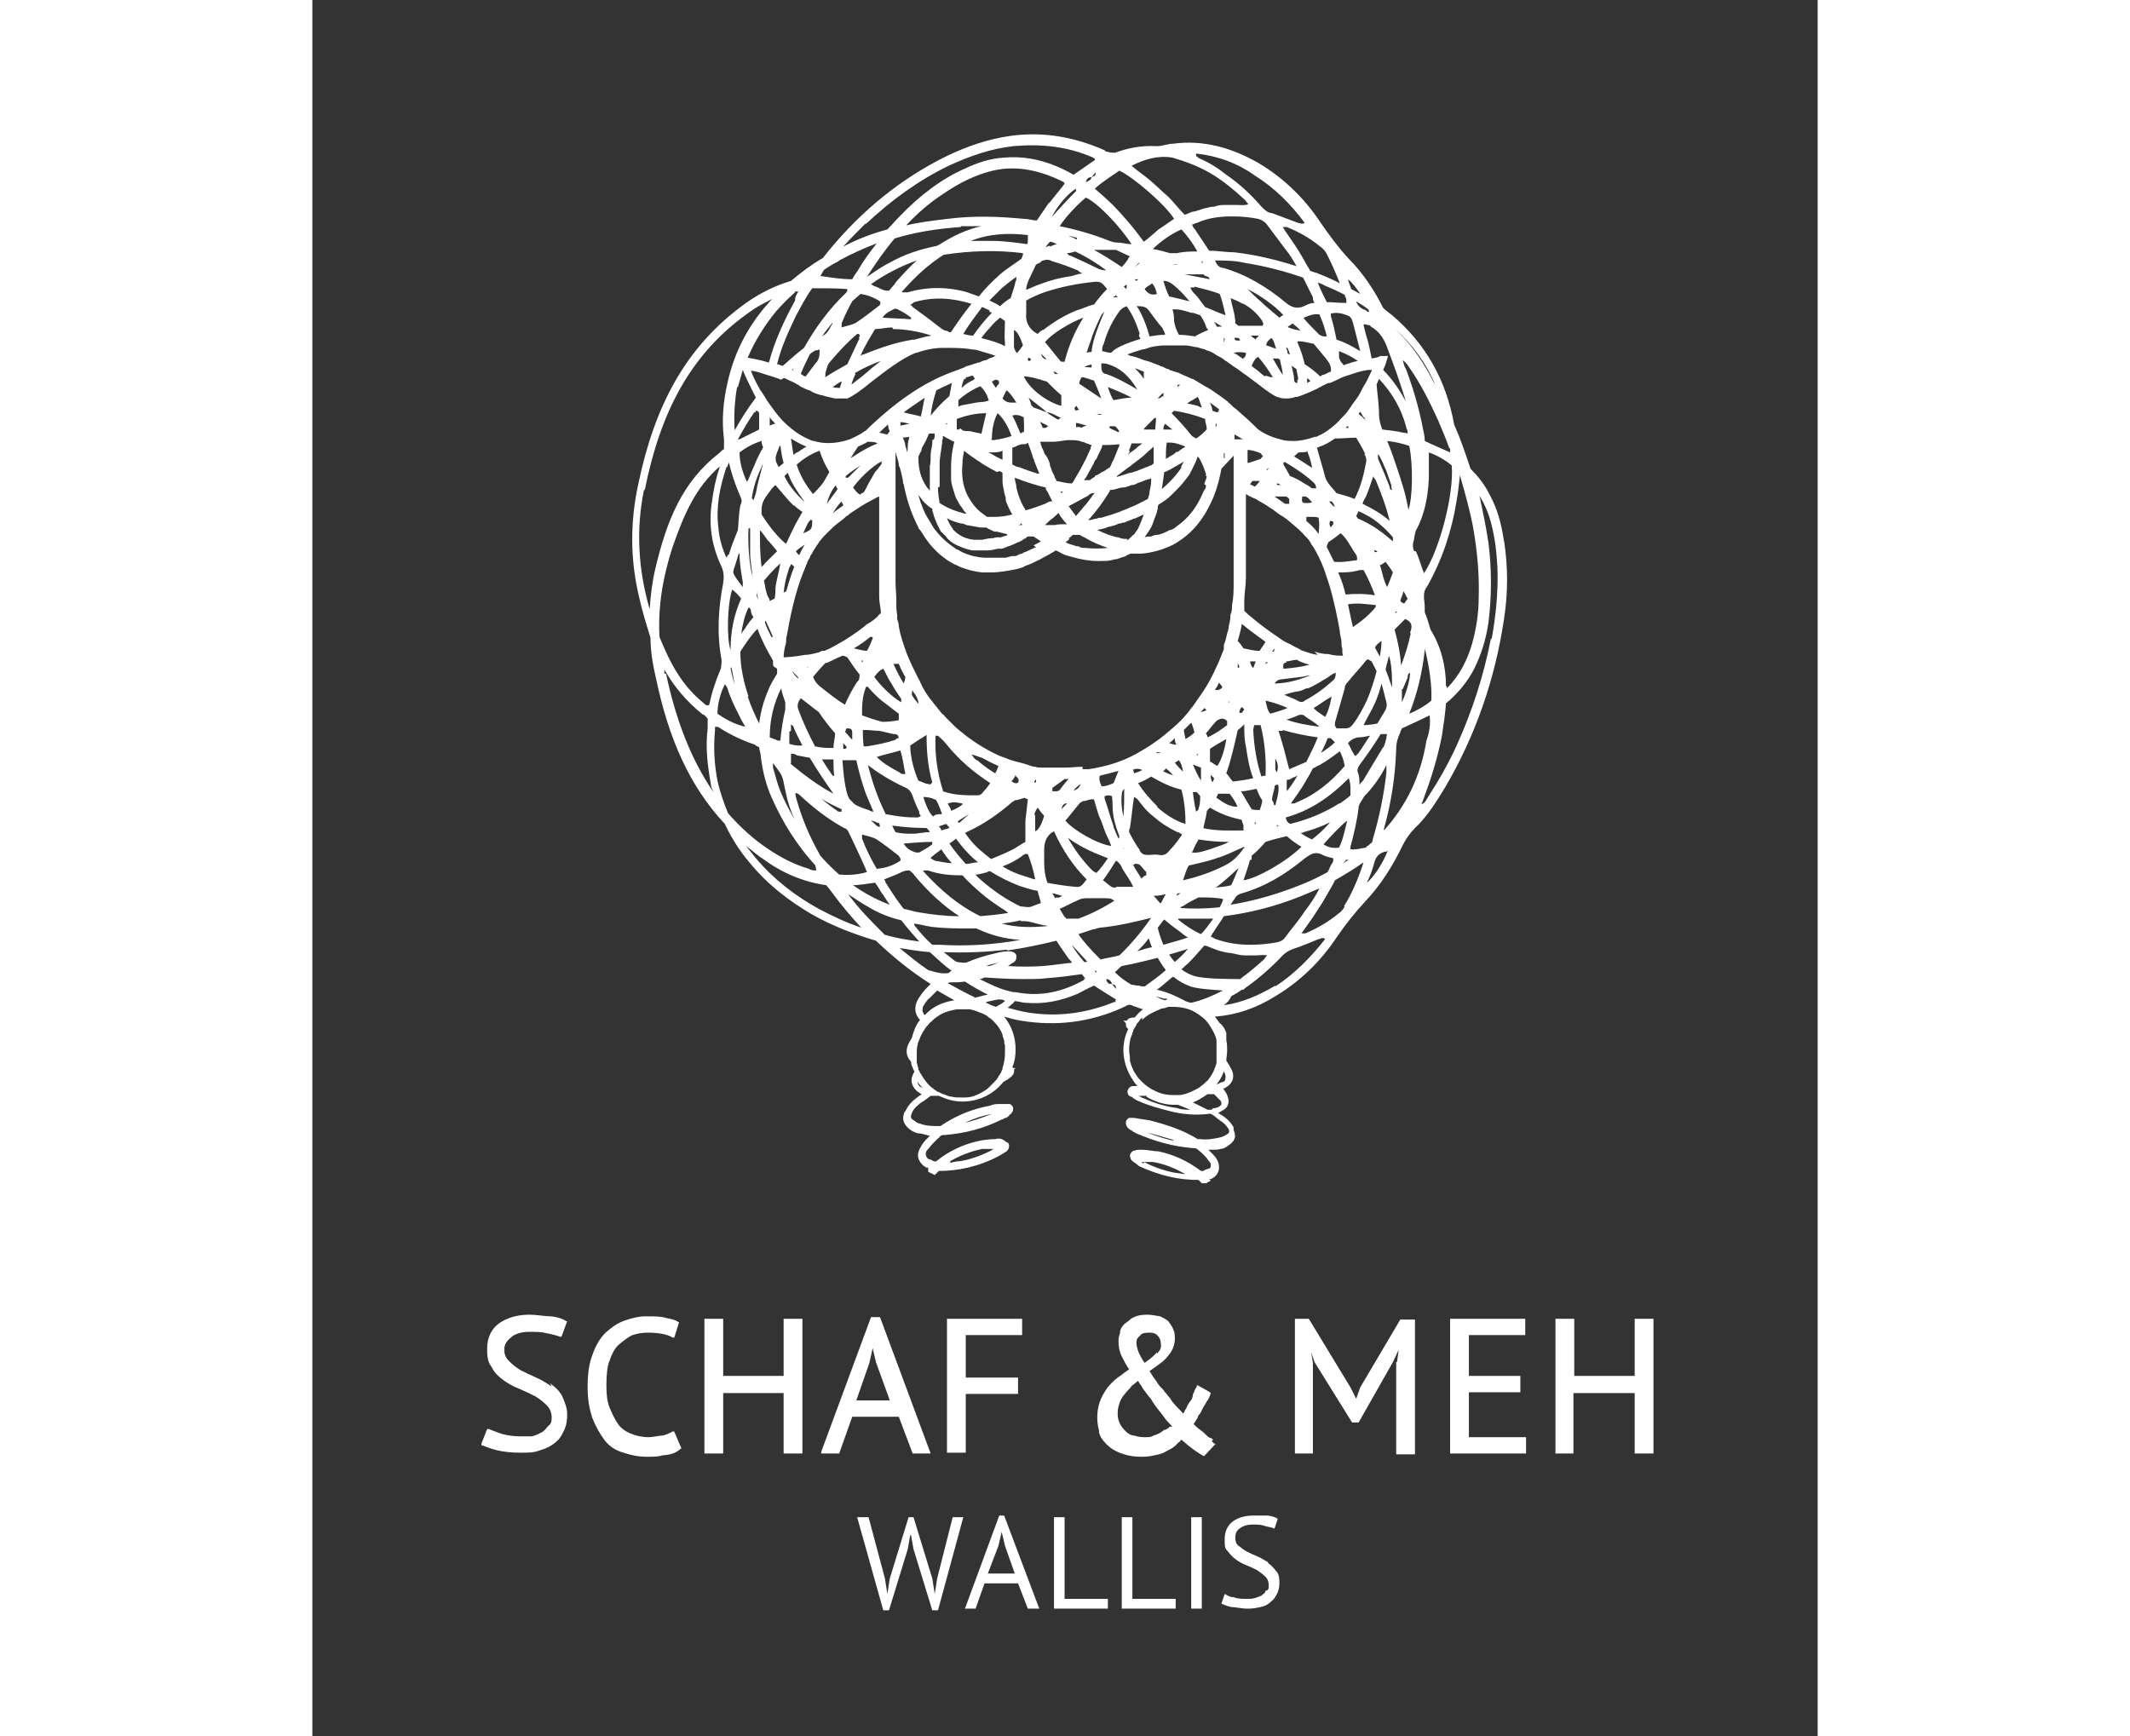 <svg id="Calque_1" data-name="Calque 1" xmlns="http://www.w3.org/2000/svg" version="1.1" viewBox="0 0 184.3 212.6" width="184" height="150"><rect x="0" y="0" width="184.3" height="212.6" fill="#333333" stroke="none"/><defs><style>.cls-1{fill:#fff;stroke-width:0}</style></defs><path class="cls-1" d="M29.3 169.8c-.6-.4-1.2-.8-1.9-1.1-.7-.3-1.3-.6-1.9-.9-.5-.3-1-.7-1.4-1.1s-.6-.8-.6-1.4.2-1 .8-1.5c.4-.4 1.2-.7 2.2-.7s1.6 0 2.3.2c.2 0 .4.1.5.1.4.1.8.2 1 .3h.2l.7-1.9h-.1c-.3-.2-.9-.5-1.9-.6-.8 0-1.7-.2-2.6-.2-1.6 0-2.8.4-3.8 1.1-.9.7-1.4 1.7-1.4 3.1s.2 1.7.6 2.3c.3.6.8 1.1 1.5 1.6.6.4 1.1.7 1.9 1 .7.3 1.3.6 1.9.9.5.3 1 .7 1.4 1.1s.6.9.6 1.5-.1.8-.5 1.1c-.2.3-.5.6-.7.7-.4.2-.8.4-1.2.5h-1.4c-.8 0-1.6-.1-2.3-.3-.6-.2-1.1-.4-1.6-.6h-.2l-.7 1.8v.2h.1c.5.2 1 .4 1.8.6.8.2 1.8.3 2.9.3s1.6 0 2.4-.3c.7-.2 1.3-.5 1.8-.9s.8-.8 1.1-1.5c.3-.6.4-1.2.4-2s-.3-1.5-.6-2.2c-.3-.6-.8-1.1-1.5-1.6ZM44.1 175.3c-.3.2-.8.4-1.2.5-.5 0-1.1.2-1.8.2s-1.6-.2-2-.4c-.6-.2-1.2-.6-1.6-1.1-.5-.7-.8-1.4-1.1-2.1-.3-.7-.4-1.6-.4-2.8s.1-2.3.4-3c.3-.9.7-1.6 1.2-2s1.1-.9 1.6-1.1c.6-.2 1.2-.3 1.8-.3 1.4 0 2.5.2 3.1.6h.2c0 .1.6-1.9.6-1.9h-.1c-.4-.3-1-.4-1.5-.5-.6-.2-1.4-.2-2.4-.2s-1.7.2-2.6.5c-.9.3-1.6.8-2.4 1.5-.6.6-1.2 1.5-1.6 2.7-.4 1-.6 2.3-.6 3.9s.2 2.7.6 3.9c.4 1 .9 1.9 1.5 2.7.7.9 1.6 1.3 2.3 1.5.9.3 1.8.5 2.8.5s1.4 0 2.1-.2h.2c.8-.1 1.4-.3 1.9-.8h.1l-.9-2.1h-.2ZM57.7 168.5h-7.4v-7H48V178h2.3v-7.4h7.4v7.4H60v-16.5h-2.3v7zM73.3 178h2.4l-6.2-16.7h-1.1l-6.1 16.5v.2h2.2l1.6-4.5h5.7l1.7 4.5Zm-2.5-6.5h-4.2l1.6-4.6.4-1.8.4 1.7 1.7 4.7ZM86.9 163.5v-2h-9.2v16.4H80v-7.2h6.4v-2H80v-5.2h6.9zM110.3 176.3c-.1 0-.2-.2-.3-.2-.2 0-.4-.2-.6-.4-.2-.2-.4-.4-.7-.6-.3-.2-.5-.4-.8-.7l.5-.8c0-.2.2-.4.3-.5l.3-.6c.1-.2.2-.4.3-.5.1-.2.2-.4.3-.5.2-.3.3-.6.4-.9 0-.1-1.7-1-1.7-1v.2c-.1.1-.2.3-.3.5 0 .2-.2.4-.2.5 0 .4-.2.7-.4.9-.1.2-.2.3-.3.5 0 .1-.1.3-.2.4s-.1.2-.1.2c0 .1-.1.2-.2.3-.3-.4-.7-.7-1.1-1.2-.2-.2-.4-.5-.5-.7-.2-.2-.4-.5-.6-.7-.2-.3-.4-.5-.6-.7-.2-.2-.3-.4-.5-.7-.4-.5-.6-.9-.8-1.2 1-.7 1.8-1.2 2.3-1.9.6-.7.8-1.4.8-2.1s-.1-.9-.2-1.1c-.1-.4-.5-.8-.6-1-.2-.2-.6-.4-1-.6-.2 0-.9-.2-1.6-.2s-1.2.1-1.6.3c-.3.1-.5.3-.7.5-.1 0-.2.2-.3.2-.3.2-.6.6-.7 1v.2c-.1.3-.2.6-.2 1 0 .7.1 1.3.4 1.9s.5 1 .9 1.6c-.5.3-.9.7-1.4 1-.5.4-.9.8-1.3 1.3-.4.6-.7 1.1-.9 1.7-.2.6-.3 1.2-.3 1.9s.1 1.1.2 1.5c0 .2 0 .3.1.6.2.5.6 1 1.2 1.5.5.4 1.1.7 1.8.9.6.2 1.3.3 2.1.3s1.3-.1 1.7-.2c.6-.1 1.1-.3 1.4-.5.4-.2.8-.4 1.1-.7l.4-.4c.1 0 .2-.2.3-.3 1.1 1 2 1.6 2.7 2h.1l1.4-1.5h-.2c0-.1-.2-.2-.3-.3Zm-6.9-10.7c-.3.4-.8.8-1.5 1.3-.3-.4-.5-.8-.7-1.2-.2-.5-.3-.9-.3-1.3s.1-.5.3-.7l.2-.2c.1-.2.5-.3 1.1-.3s.9.2 1.1.5c.2.2.3.6.3 1.1s-.2.6-.5 1Zm-3.3 4.3 1-.8c.1.2.2.4.4.6.1.2.2.4.3.5.2.3.4.5.6.8.2.2.4.5.5.7.4.6.8 1.1 1.2 1.6.4.6.8 1 1.2 1.4h-.2s-.2 0-.3.2c-.1 0-.3.2-.4.2-.2 0-.3.2-.5.3-.3.2-.6.3-.9.4-.3.2-.6.2-1 .2s-.8 0-1.4-.2c-.4 0-.8-.3-1-.5-.2-.2-.5-.5-.7-.9-.2-.4-.3-.8-.3-1.2s0-.7.2-1.3c.1-.4.4-.9.6-1.1.3-.4.6-.7.9-1ZM128.3 169.9l-.5 1.4-.7-1.4-5.1-8.4h-1.7V178h2.2v-11.1l-.2-1.3.4 1.2 4.6 7.4h.8l4.2-7.4.7-1.5-.2 1.5h-.1v11.3h2.3v-16.5h-1.8l-4.9 8.3zM141.6 170.5h6.3v-2h-6.3v-5h6.9v-2h-9.2V178h9.3v-2h-7v-5.5zM161.9 161.5v7h-7.4v-7h-2.3V178h2.2v-7.4h7.5v7.4h2.3v-16.5h-2.3zM76.5 193.3l-.3 1.9-.3-1.9-2.3-7.5H73l-2.3 7.5-.3 1.9-.3-1.9-2-7.5h-1.4l3.2 11.4h.7l2.3-7.5.3-1.7h.1l.3 1.7 2.3 7.5h.7l3.1-11.4h-1.3l-1.9 7.5zM84.1 185.6 79.9 197h1.3l1.1-3.1h4.1l1.2 3.1H89l-4.3-11.4h-.6Zm1.9 7.1h-3.3l1.3-3.4.4-1.7.4 1.7 1.2 3.4ZM92.1 185.8h-1.3V197h6.6v-1.2h-5.3v-10zM100.4 185.8h-1.3V197h6.6v-1.2h-5.3v-10zM107.6 185.8h1.3V197h-1.3zM117 191.3c-.4-.2-.8-.5-1.3-.7s-.9-.4-1.3-.6-.7-.5-1-.7-.4-.6-.4-1 .1-.8.5-1.1c.4-.3.9-.5 1.6-.5s1.1 0 1.6.2c.5.1.9.2 1.1.3l.4-1.2c-.3-.2-.6-.3-1.2-.4h-1.8c-1.1 0-2 .3-2.6.8-.6.5-.9 1.2-.9 2.1s0 1.1.4 1.5c.3.4.6.7 1 1 .4.3.8.5 1.3.7.5.2.9.4 1.3.6.4.3.7.5 1 .8s.4.7.4 1.1-.1.6-.4.6c0 .3-.3.4-.5.6-.2.1-.5.2-.8.3-.3.1-.6.1-1 .1-.6 0-1.1 0-1.6-.2-.5 0-.9-.3-1.1-.4l-.4 1.2c.3.1.7.3 1.2.4.5 0 1.2.2 2 .2s1.1-.1 1.6-.2.9-.3 1.2-.6c.4-.3.6-.6.8-1 .2-.4.3-.8.3-1.3s0-1.1-.4-1.5c-.3-.4-.6-.7-1-1ZM145.9 66.3c-.3-2.1-.8-4-1.8-5.8-.6-1.2-1.4-2.2-2.3-3.1-.6-1.8-1.2-3.6-2-5.4-1-5.5-3.5-9.9-7.6-13.4-.4-.3-.8-.6-1.1-.9-1.1-2.2-2.5-4.3-4.2-6-1.3-1.4-2.4-2.9-3.5-4.5-2-3-4.5-5.4-7.5-7.2-3.3-1.9-6.8-2.9-10.5-2.4-.7 0-1.3.3-2 .3-1.8-.1-3.5.2-5.1.8-.3 0-.6 0-.9-.1 0 0-.3 0-.4-.2-4.1-1.8-8.2-2.4-12.5-1.6-2.7.5-5.3 1.5-7.8 2.8-5.5 2.9-10.2 6.9-14.2 12-1.4.8-2.7 1.8-3.9 2.8-2 .6-3.8 1.5-5.5 2.7-7.4 5.3-11.2 12.6-13.2 22.2-1 4.6-1 9.2.1 13.8.4 1.8.9 3.4 1.4 5 0 1.7.3 3.4.7 5.1 1.5 7.1 4 13 8.4 17.7.8 1.7 1.8 3.3 3 4.7 2.2 2.7 4.8 4.7 7.7 6.4 2.5 1.4 5.1 2.4 7.8 3.2 2.1 2 4.3 3.8 6.7 5.3-.5.5-1 1-1.3 1.5-.2.3-.4.6-.5 1-.2.7 0 1.4.5 1.9-.5.6-.8 1.4-1 2.2-.1.2-.3.5-.4.7-.4.8-.3 1.6.3 2.2 0 .4.2.8.4 1.2 0 .2-.2.3-.2.5-.3.6-.1 1.3.4 1.8.2.2.5.4.7.5-.6.4-1.3.9-1.8 1.7 0 0 0 .1-.1.2 0 0-.1.2-.2.3-.3.7-.2 1.3.4 1.9.3.3.8.6 1.3.7.5 0 .9.2 1.4.3l-.5.5c-.3.3-.6.8-.8 1.2-.2.5-.2.9 0 1.3s.5.7.9.9h.2v.5l.8.4.5-.5c2.3 0 4.8-.5 7.3-1.8l1-.6c.3-.3.3-.5.3-.7 0 0 0-.2-.1-.3 0-.1-.2-.1-.2-.1s-.2-.2-.4-.3c-.3-.2-.7-.2-1-.1-.6 0-1.4.1-1.9.2-1.9.4-3.7 1.2-5.3 2.5 0 0-.1.1-.3 0-.1 0-.2-.1-.4-.2-.1 0-.2 0-.3-.1-.2-.1-.3-.4-.3-.6 0-.3.2-.5.4-.7.3-.4.6-.7 1-1.1.1-.1.3-.2.4-.4 0 0 .2-.1.3-.1h.2c2.5-.2 4.8-.8 7-1.9.2 0 .3-.2.5-.2.1 0 .2-.1.3-.2h.1c0-.1 0-.2.1-.2 0 0 .2-.1.2-.2.2-.2.2-.4.2-.6 0-.2-.2-.4-.4-.5h-1.2c-.4 0-.8 0-1.2.2-2.2.4-4.2 1.2-6.1 2.5h-.2c-.7 0-1.6 0-2.3-.3-.3 0-.6-.3-.9-.5-.2-.1-.3-.3-.1-.8.1-.3.4-.7.8-1 .2-.2.5-.4.7-.5.3-.2.5-.4.8-.6h1c.9.4 1.8.7 2.9.7 2 0 3.8-.9 5-2.4.3-.2.6-.3.9-.6.3-.2.5-.6.4-.9l.2-.2h-.3s0-.1-.1-.1c.3-.7.4-1.4.4-2.2 0-1.5-.5-2.9-1.4-4 .7.2 1.4.4 2.1.5 4.3.7 8.4.2 12.4-1.6.1-.1.3-.1.4-.2.3-.2.6-.2.9 0 .4.1.8.3 1.2.4-.4.3-.7.6-1 1-.2 0-.4 0-.6.1-.2 0-.3.2-.4.3h-.4l.3.3c0 .2 0 .4.1.5 0 0 0 .1.2.2-.4.8-.6 1.7-.6 2.6 0 1.7.7 3.2 1.7 4.4h-.5c-.4 0-.6.3-.7.6v.1c0 .2.1.5.4.6h.1c.3.3.7.5 1 .6 1.1.5 2.3.8 3.4 1.1 1.8.5 3.5.6 5.1.4h.2c.2.1.5.3.7.5.3.2.5.4.7.5.4.3.6.6.8.9 0 .1.2.4-.2.6-.3.2-.5.3-.9.4-.9.2-1.6.3-2.4.2H108.4c-1.6-1-3.5-1.7-5.9-2.3l-1.9-.3h-.6c-.4.2-.5.6-.3 1 .1.2.2.3.5.5.1 0 .2.1.3.2.1 0 .3.2.4.2 2.3 1 4.5 1.6 6.9 1.8.1 0 .4 0 .5.1.5.4 1 .8 1.4 1.4.1.1.2.3.3.4v.1c0 .3 0 .4-.2.5s-.2 0-.3.1c-.1 0-.3.1-.4.2h-.3c-1.6-1.2-3.3-2-5.2-2.4-.6 0-1.3-.2-2-.2s-.6 0-.9.1c-.3 0-.5.3-.6.5 0 .1 0 .4.2.7.2.2.6.4.9.7 2.6 1.2 4.9 1.7 7.3 1.7l.4.4h.6c0-.1.5-.3.5-.3l-.2-.2h.2c.9-.4 1.2-1.2.9-2.1-.2-.5-.5-.8-.8-1.1l-.4-.4h.6c.3 0 .6 0 .9-.1.4 0 .8-.3 1.2-.6.6-.5.7-1 .4-1.7 0-.2 0-.4-.1-.5-.5-.8-1.1-1.2-1.8-1.6.2-.1.5-.3.7-.4.5-.3.7-.9.5-1.5-.1-.4-.3-.7-.6-1.1 0 0 .2 0 .3-.1.9-.5 1.2-1.4.7-2.3-.2-.4-.4-.7-.6-1 0-.4.1-.8.1-1.2s0-.9-.1-1.3v-.9c-.1-.3-.3-.7-.5-.9 0-.1-.2-.2-.3-.3-.2-.3-.4-.5-.6-.8 2.6-.2 5-1 7.4-2.5 3-1.8 5.5-4.2 7.5-7.2 1.1-1.6 2.2-3 3.5-4.4 1.9-2 3.4-4.4 4.6-6.9.4-.8.9-1.5 1.5-2.1 1.5-1.4 2.6-3.2 3.7-5 3.7-6.3 6.1-13.2 7.2-20.6.5-3.2.5-6.4 0-9.6Zm-32.2 53.6c-1.4 0-4.6 0-5.8-.4-.6-.2-1.1-.5-1.5-.8.3-.2.5-.5.8-.7.7-.7 1.3-1.4 2-2.2.4 0 .8.3 1.2.4.4.2.9.3 1.3.4.4.1.8.1 1.2.2s.8.2 1.3.2h1.3c.4 0 .9-.1 1.4 0-.2.2-.3.4-.4.5-.9.8-1.8 1.6-2.8 2.3Zm-12.1 5c.3-.3.7-.6 1.1-.8.4-.2.8-.4 1.3-.6.3 0 .5-.1.8-.2h.6c.7 0 1.3.1 1.9.3.6.2 1.2.6 1.7 1 .4.3.7.7 1 1.2.3.5.6 1 .7 1.6v2.8c-.2.7-.5 1.4-1 2 0 0-.1.2-.2.2l-.1.1c-.2.2-.4.4-.6.5-.2.2-.4.3-.6.4l-.6.3c-.5.2-1 .4-1.5.4h-.8c-.3 0 0 0 0 0-.8 0-1.6-.2-2.3-.6-.3-.1-.5-.3-.7-.4-.5-.4-1-.8-1.4-1.4-.1-.2-.3-.4-.4-.7-.2-.4-.3-.7-.4-1.1v-.3c0-.3-.1-.7-.1-1 0-.7.1-1.4.4-2 0-.1 0-.2.1-.3 0 0 0-.2.1-.3 0 0 .1-.2.2-.3 0 0 0-.1.1-.2 0-.1.1-.2.2-.3 0 0 .2-.2.2-.3l.3-.3Zm3.8-5.3c.6.5 1.3.9 2.1 1.2.9.3 2.6.4 4 .5-1.2.6-2.5 1.2-3.9 1.5-.2 0-.4-.1-.7-.2-1.1-.6-2.2-1.1-3.5-1.4.6-.4 1.1-.9 1.6-1.3 0 0 .2-.2.3-.2Zm-.5-2.7c1-.3 1.7-.5 2.3-.7-.4.5-1 1.1-1.6 1.6-.3-.3-.5-.6-.7-.9Zm-6.5 4.2c-.2-.2-.3-.4-.5-.6-.3 0-.6 0-.7-.6.3 0 .6.2.7.6.4.1.5.2.5.6Zm-3.9-1.3v.2c-2.7 1.5-5.4 2.1-8.4 1.5h-.2c-.2 0-.4-.1-.5-.1-1.3-.3-2.5-.9-3.7-1.5.2 0 .4-.1.6-.2 1.4.1 3.1.2 4.7.2s1.9 0 2.8-.1c1.5-.1 3-.3 4.4-.5.2.2.3.4.5.6Zm-9.9 7.2c0 .1 0 .2.1.4 0 .2 0 .4.1.6v.9c0 .1 0 0 0 0 0 .7-.1 1.3-.3 1.9 0 .1 0 .2-.1.3 0 .1-.1.3-.2.4 0 .1-.1.2-.2.3 0 0 0 .1-.1.2-.1.2-.3.4-.5.6l-.7.7c-.4.3-.9.6-1.4.8-.4.2-.9.3-1.4.3h-.5c-.4 0-.8 0-1.1-.1-.4 0-.7-.2-1-.3-.2 0-.4-.2-.7-.3-.1 0-.2-.1-.3-.2-.1 0-.2-.1-.3-.2-.6-.4-1-1-1.4-1.6 0-.1-.1-.2-.2-.3 0-.1-.1-.3-.2-.4 0-.1 0-.3-.1-.4 0-.1 0-.3-.1-.4v-1.1c0-.4 0-.8.1-1.1 0-.3.2-.6.3-.9.1-.3.3-.6.4-.8.2-.3.3-.5.6-.8.1-.1.2-.3.4-.4l.3-.3c.4-.3.8-.6 1.3-.8.5-.2 1-.3 1.5-.4H80.5c.5.1 1 .3 1.5.5.1 0 .2.1.4.2.1 0 .2.1.3.2 0 0 .2.2.3.2.6.5 1.2 1.2 1.5 2 0 .1 0 .2.1.4Zm-14.5-12.5c-1.6-1.6-3.2-3.2-4.5-5 .9.6 1.8 1.2 2.7 1.7 1.2.7 2.5 1.2 3.8 1.5.7.9 1.4 1.7 2.2 2.6-1.4-.2-2.8-.4-4.1-.8Zm-8.3-7.9c-.4 0-.7 0-1-.2-1.7-.5-3.3-1.3-4.8-2.3-2-1.3-3.7-2.9-5.1-4.5-.5-1.2-1-2.6-1.3-4-.4-2.1-.5-4.1-.3-6.2V89c.2 0 .4 0 .5.1 1.4.9 2.9 1.6 4.4 2.1 0 .1.3.2.5.3 0 .3.2.7.2 1.1.2 1.7.6 3.4 1.3 5 1.4 3.2 3.2 6 5.4 8.4 0 .2.1.4.1.6ZM44.1 67c1.4-4 2.8-7.3 5.8-9.9-.5 1.5-.8 2.9-1 4.5-.4 2.7 0 5.3 1.2 7.8.3.7.3 1.3.2 2-.6 3.1-.8 6.2-.2 9.4 0 .3 0 .7-.1 1.1-.6 1.4-1.1 2.9-1.4 4.4-.3.2-.5 0-.7-.2-2.7-2.2-4.1-4.9-5.4-8.1-.2-3.7.4-7.3 1.6-11Zm8-19.6.6-2.1c.3.8.9 2 1.6 3.4-1 1.3-1.8 2.6-2.6 4-.1-1.8 0-3.6.3-5.3Zm7-11.7h.4c-.3.5-.4.7-.4 1.1-1.3 2.4-2.5 4.9-3.2 7.6-1.3-.4-2.2-.5-2.6-.6.9-2.1 2.1-4 3.5-5.7.7-.8 1.5-1.6 2.3-2.3Zm5.4-3.8c1.5-.8 3-1.5 4.6-2.1-.8 1-1.6 2.1-2.3 3.3-.2.3-.5.7-.7 1.1-1.3 0-2.5-.2-3.9-.4.2-.3.3-.6.5-.8.6-.4 1.1-.7 1.7-1Zm35.8-2c-.6 0-1.2-.2-1.8-.2-.3 0-.6-.1-.9-.2-2-.8-4.1-1.4-6.1-1.8.7-1.1 2.1-2.6 3.2-3.5 1.4.6 4.1 3.4 5.6 5.7Zm-5.6-7.6c.1-.4.3-.6.7-.6.2-.2.3-.4.5-.6 0 .4 0 .4-.5.6 0 .3-.4.5-.7.6Zm44.6 32.6v.5c-1.1-.5-2.1-.9-3.1-1.4 0-.5-.1-.9-.2-1.4-.5-2.6-1.2-5-2.1-7.4-.2-.3-.3-.7-.4-1.1.4.3.6.6.8.9 1.4 2 2.5 4.2 3.5 6.4.5 1.2 1 2.3 1.4 3.5Zm-10.1 48.7s-.1 0-.2.2c-.7.1-1.3.3-1.9.2v-.3c.4-1.5.8-3.1 1-4.8 0-.3.2-.6.4-.9.1-.2.2-.3.3-.5 1.1-1.1 2-2.4 2.7-3.8v.9c-.3 2.8-.9 5.6-1.7 8.3 0 0 0 .2-.1.3-.2.1-.3.3-.5.4Zm-23.2 8.9h4.3c-.5.7-1 1.4-1.5 1.9-.9-.4-2-1.1-2.8-1.8Zm-11.5 5.3c-.5-.6-1.1-1.3-1.5-2.1.6.7 1.3 1.4 1.9 2.1h-.4Zm-32.3-13c-.2-.4-.4-.7-.6-1.1-1-1.9-1.8-3.9-2.4-6.1 0-.2-.2-.4.1-.5 0 .1.2.1.3.2 1.7 1.6 3.5 3 5.5 4.1.4.1.5.4.7.8.6 1.3 1.3 2.7 1.9 4.1.1.2.1.3.2.5-1.1.3-2 .4-3.4.3-.8-.7-1.6-1.5-2.3-2.3ZM50.8 57.2c0-.2.2-.4.2-.6.3 1.4.8 2.8 1.4 4.2.2.4.2.7 0 1.1-.2 1-.2 2-.3 3-.4 1-.8 2-1.1 3-.1 0-.2.2-.3.4-.6-1.3-.9-2.5-1-3.8-.3-2.5.2-4.9 1-7.3ZM108.9 32h.1v.2h-.1V32Zm12.5 6.9c.7-.3 1.3-.5 1.9-.4.4.9.7 1.8.9 2.7h-.3c-.2 0-.4-.1-.6-.2-.7-.7-1.5-1.5-1.9-2Zm3.3-.2v-.3c.8-.2 1.5 0 2.2.3.1 0 .2.2.3.3s.1.3.2.5c.3 1.2.6 2.3.9 3.5-1-.6-1.9-1.1-2.9-1.4-.2-1-.4-1.9-.7-2.9Zm1 59.7c-1.9 1.2-3.9 2-6 2.5-.3-.2-.5-.4-.5-.8 2.9-.8 5.3-2.4 7.7-4.8.2.6.2 1 .2 1.5v.6c-.4.4-.9.7-1.3 1Zm-11.7 5.5c-.6.9-1.3 1.6-2.3 2.1-1.6.8-3.3 1.4-5.1 1.8.2-.6.4-1.3.7-1.8 1.2-.3 2.3-.5 3.4-.9 1.1-.3 2.2-.9 3.4-1.4v.2Zm-10.2 6.7c-.3-.3-.5-.6-.8-.9h.2c.4 0 .9-.1 1.3-.2-.2.3-.4.7-.6 1.1h-.1Zm-10 1.9h-1.5s-.1-.2-.2-.2c-.2-.3-.4-.7-.6-1 .7-.3 1.4-.7 2.1-1 .4-.2.7-.3 1.1-.3h2.4c.8 0 .7.1 1.1.3-1.4.9-2.8 1.6-4.4 2.2Zm-29-13.1h-.4c-.7-.5-1.4-1-2.1-1.6.8.5 1.6.9 2.5 1.3v.3ZM53.4 85.3c-.6-1.8-1-3.6-1-5.5.7-1.1 1.4-2.1 2.1-2.8.5 1.4 1.2 2.7 1.9 3.9v.3c0 .2 0 .4.2.5 0 0 .2.1.3.2V82.5c-.2.3-.4.7-.6 1-.5.9-.8 1.8-1.1 2.7-.2.7-.4 1.6-.5 2.4-.5-1-1-2.1-1.4-3.3Zm-1.1-17.5c0 1.2.2 2.3.4 3.5v.6c-.3-.4-.7-.9-1-1.4-.2-.3-.2-.5-.1-.8.2-.6.4-1.2.6-1.9Zm5.4-21.5c.2 0 .5.2.7.3.3.1.7.3 1 .5.1 0 .2.1.3.2.4.2.8.4 1.1.5.1 0 .3.1.4.2.4.2.8.3 1.1.4h.1c.6.2 1.2.3 1.6.4h1.5c.7-.3 1.7-1 2.9-2 1.7-1.3 3.7-2.9 5.5-3.6h.1c1.1-.4 2.2-.6 3.3-.6 1.3 0 2.5 0 3.5.2.4 0 .7.1 1 .2.7.2 1.4.4 1.9.6-.2 0-.3.1-.5.2-.2 0-.5.2-.7.3-.3 0-.6.2-.9.3-.1 0-.2 0-.3.1h-.1l-.9.3c-.2 0-.3.1-.5.2-.7.3-1.4.5-2.1.8-4.5 1.8-8.1 5.2-9.5 6.5l-.4.4c-.2.1-.3.2-.6.4-.4.2-.9.5-1.4.7-1.2.4-2.8.7-4.4.2-.2 0-.4-.1-.6-.2-.7-.3-1.4-.7-2-1.2-.2-.1-.3-.3-.5-.4-.3-.3-.7-.6-1-1l-.1-.1c-.5-.6-1-1.3-1.5-2-.3-.5-.6-1-.9-1.4-.5-.9-.9-1.7-1.1-2.3.4 0 1 .2 1.6.4.6.2 1.4.4 2.1.7ZM67.1 36c.8.1 1.6.4 2.4.9.1.3 0 .5-.2.6-.9.7-1.8 1.4-2.7 2-.5.3-1.2.4-1.8.6v-.5c.4-1 .8-1.8 1.3-2.7.3-.3.7-.6 1-.9ZM87 31.1c0 .2-.1.4-.2.6-.8.6-1.8 1.2-2.6 1.9-.9.8-1.8 1.7-2.6 2.7-.5-.2-.9-.3-1.4-.5-2.4-.7-4.9-.7-7.3 0h-.7s0-.2.1-.2c1.5-1.7 3.1-3.2 5-4.4 3.2-.5 6.5-.6 9.7-.2Zm15.4 6.9c.5.7 1.1 1.5 1.7 2.2.1.3.3.5.3.8-.7 0-1.3.1-1.9.2-.3-1.1-.7-2.2-1.2-3.1-.1-.2-.2-.4-.4-.6h.3c.5 0 .9.1 1.2.5Zm-.5-2.6c.3-.4.6-.4.9-.7.4.4.5.9.6 1.3q-.9.3-1.5-.6Zm3.6 3.9c0-.4 0-.9-.2-1.4.8-.1 1.6.2 2.3.4.4 0 .7.2 1.1.3.3.4.5.8.7 1.3 0 .2.2.4.3.5-.5.2-.9.4-1.3.6 0 0-.2.1-.3.2-.7-.1-1.4-.2-2-.2-.3-.5-.5-1.1-.6-1.7Zm3.6-5.6c.2 0 .4.2.6.2 0 0 .1.2.2.3-1-.2-2.1-.4-3.1-.6h2.4Zm-1.1 1.4c1.1.3 2.1.5 3.1.9.3.8.5 1.7.7 2.6-.9-.3-1.7-.7-2.5-1l-.9-1.2c-.3-.4-.7-.6-.9-1.2h.5Zm6 2.1c.9.5 1.7 1.2 2.3 2.1 0 .2.3.3 0 .6h-2.9c-.1 0-.2-.2-.4-.3 0-1-.3-1.8-.5-2.7 0-.1 0-.3-.1-.4.5.2 1 .4 1.5.7Zm6.6 4.6h.2c.6 0 1.2.2 1.8.3l1.5 1.8c.4.5.7 1 .6 1.6-.3.1-.6.3-.9.4-.1 0-.3.1-.4.2-.6-.6-1.3-1.1-1.9-1.5-.2-.9-.5-1.8-.9-2.7Zm12.2 33.1-.2.2v-.2h.1Zm-6.4 18.9c-1.7 2-3.7 3.6-6 4.5 0 .1-.3.1-.6.1.7-1 1.3-1.8 1.8-2.7.3-.5.6-1 .9-1.6.3-.1.5-.3.8-.4.9-.5 1.7-1.1 2.5-1.7.3.6.5 1.2.6 1.8Zm-11.1 7s.1-.1.2-.1c0 .1 0 .2-.1.3v-.2Zm-.3-1.7c-.5-.8-.9-1.5-1.3-2.2.7 0 1.3-.2 1.9-.3.2.5.4 1 .7 1.4 0 .4-.2.8-.3 1.2-.3 0-.7 0-1-.1Zm-1.7-.3c-1 0-1.6-.4-2.6-1.1 0-.2.2-.4.2-.5h1.4c.4.5.8 1.1 1 1.7Zm-12 5.3c-.5-.7-.9-1.4-1.3-2.2 0-.2 0-.4.1-.5.2-1.3.3-2.5.5-3.8.5.2.7.7 1 1 .3.4.6.7.9 1 .4.3.7.6 1.1.9.4.3.8.6 1.2.8.3.2.7.4 1.1.6.2 0 .4.2.6.3-.5.7-1 1.4-1.6 2-.3.4-.7.6-1.2.5s-.9 0-1.4 0-.7-.1-1-.5Zm.8 2.8v.3c-.2 0-.4.2-.6.4-.3-.6-.7-1-1-1.7.3-.2.6-.1.8 0 .3.3.5.6.8.9Zm-2.5-2.7-.3-.3v-.2c0 .2.1.3.2.5Zm-8.4 5.7s-.2 0-.3.1c0-.2-.2-.4-.3-.6.3 0 .7.2 1.2.3-.3.2-.5.3-.6.2Zm-1.2-1.8c-.3-.8-.4-1.6-.4-2.5V104c0-1 .4-1.8 1.2-2.2 1 2.2 2.3 4.2 4 5.9-.6.8-.8 1-1.4.9-1.2-.1-2.4-.3-3.5-.5Zm-9.5-5.3c-.2-.3-.4-.5-.6-.8 0 0 .1 0 .2-.1 2-.9 3.9-2.2 5.6-3.7.1 0 .2-.1.3-.2.4 0 .8-.2 1.2-.3l.4.2c-.1.9-.2 1.8-.3 2.6v2.6c-.6.3-1.2.8-1.9 1.1-.8.4-1.6.7-2.3 1-.9-.7-1.8-1.4-2.6-2.4Zm-14.1-4.3-.5-.5c-.3-.3-.4-.7-.5-1.1-.3-1.2-.4-2.5-.5-3.8h1.7c.3 1.4.7 2.8 1.2 4.2l.9 2.1c-.2 0-.4-.1-.6-.2-.6-.2-1.2-.4-1.7-.7Zm-7.8-5v-1.2c.2 0 .5 0 .7.2.5.1 1.1.2 1.6.3.9 1.5 1.9 3 2.9 4.4-1.9-1-3.6-2.3-5.3-3.7Zm-5.2-28.7v-.1h.2v3c0 1 .2 1.9.3 2.9-.4-1.3-.6-4-.5-5.8Zm11.1-17.3c-.2 0-.5 0-.8-.1.4-.3.7-.5 1.1-.7 0 .3-.2.6-.2.8Zm1.9-1.8c1-.6 2.1-1.1 3.2-1.5-.6.5-1.2.9-1.7 1.4-.7.6-1.4 1.1-1.9 1.5.1-.4.3-.9.5-1.3Zm.6-4.3c-.5 1.1-1 2.1-1.5 3.2-.9.5-1.8 1-2.7 1.6 0-.3 0-.5.1-.8.1-.4.2-.8.5-1.1 1-1.2 2.1-2.4 3.3-3.4h.2c.2.2.1.3 0 .5ZM89.2 32c.5-.2.9-.3 1.4 0 1.1.3 2.1.7 3.1 1.1.1.1.2.2.6.4-.5 0-.9.2-1.3.3-1.4.2-2.6.5-3.9 1-.6.2-1.2.5-1.7.7 0-.5.2-1 .4-1.4.3-.6.5-1.1.8-1.7l.6-.3Zm12 9c0 .2.1.3.2.5-1.7.5-3 1.1-3.4 1.5l-.2.2c-.3 0-.7-.1-1.1-.2 0-.3 0-.6.2-.9.4-1.5 1.1-2.9 2-4.1.2-.2.5-.4.8-.5.7 1 1.2 2.1 1.6 3.4Zm17.3 3.2c.1.6.3 1.1.3 1.7-.4-.6-.8-1.3-1.2-2h.6c.1 0 .2.1.3.2Zm10.8 1.1h.4c0 .1 0 .2-.1.3-.2.4-.4.9-.7 1.4-.2.3-.4.7-.6 1.1-.2.4-.5.8-.8 1.2-.2.2-.3.5-.5.7 0 0-.1.2-.2.3-.2.3-.4.5-.6.7l-.2.2c-.5.6-1.1 1.1-1.8 1.6-.4.3-.9.5-1.3.7h-.2c-.8.3-1.7.5-2.5.5-.6 0-1.1 0-1.7-.2-1.2-.3-2.2-.8-2.8-1.3l-.4-.4c-.5-.5-1.3-1.2-2.2-2-.3-.2-.5-.4-.8-.7 0 0-.2-.1-.2-.2-.3-.2-.5-.4-.8-.6-.6-.4-1.1-.8-1.8-1.2 0 0-.1 0-.2-.1l-1.5-.9s-.2 0-.3-.1c-.2-.1-.5-.2-.7-.3-.3-.1-.6-.3-.9-.4 0 0-.2 0-.3-.1-.1 0-.2 0-.3-.1-.2 0-.3-.1-.5-.2-.2 0-.5-.2-.7-.3-.2 0-.3-.1-.5-.2-.2 0-.4-.2-.6-.2-.4-.2-.8-.3-1.2-.4-.5-.2-1-.4-1.5-.5-.2 0-.3-.1-.5-.2.5-.2 1.1-.4 1.8-.6.3 0 .7-.2 1.1-.3.5-.1 1.1-.2 1.7-.2h2.4c.4 0 .8.1 1.3.2.3 0 .5.1.8.2.2 0 .4.1.6.2.4.1.8.3 1.2.6.4.2.8.4 1.1.7 0 0 .1 0 .2.1.4.3.8.6 1.3.9.3.2.5.4.8.6 0 0 .2.1.3.2.3.2.5.4.8.6.3.2.5.4.8.6.9.7 1.6 1.2 2.1 1.4.3.1.6.2 1 .2s.8 0 1.3-.2h.2c.6-.2 1.4-.5 2.2-.9.1 0 .2-.1.4-.2.4-.2.7-.4 1.2-.6h.2c.5-.2.9-.4 1.3-.6.4-.2.8-.3 1.1-.4.6-.2 1.2-.4 1.7-.5.2 0 .4-.1.6-.1Zm1.6 33.3c0 .6-.1 1.2-.2 1.8-.2-.4-.4-.7-.6-1.1.2-.4.5-.6.8-.8v.1Zm-5.5 10.6s-.1-.2-.2-.3v-.4l1.2-4.2c0-.4.2-.6.4-.8.7-.9 1.5-1.7 2.2-2.6.1-.1.2-.2.4-.1 0 .1.2.1.3.2l.6 1.2c-.3 1.2-.7 2.4-1.2 3.6-.5 1-1 2-1.7 2.9-.2.3-.5.5-.9.5h-1.1Zm-7.3 5.4c-.1-.2-.2-.3-.2-.4v-1.3c.3.5.4 1 .2 1.7Zm-5.4 1.1c-.3-.3-.5-.7-.8-1 .6-1.7 1-3.5 1.4-5.3.3-.2.5-.4.8-.7 0 1 0 1.9.2 2.7.2 1.3.4 2.7.9 3.9-.8.2-1.6.3-2.4.4Zm-2.7-.8.4.4c0 .2-.1.3-.2.5-.2-.3-.2-.6-.2-.9Zm-1.5 4.2c0 .1-.2.2-.3.3-.2-.9-.3-1.6-.4-2.4h.5c.1.2.3.3.4.5 0 .5 0 1-.2 1.5Zm-5-.3c-.9-.9-1.8-1.9-2.4-2.9.6-.2 1.1-.5 1.6-.8 1.2.7 2.4 1.3 3.7 1.6 0 .1.1.2.1.4.3 1.2.4 2.5.4 3.7v.1c-1.1-.3-2.4-1.1-3.5-2.1Zm-26.3-2c-.7-2.2-1-4.4-.9-6.7h.3c.3.3.7.6 1 1 1.6 2 3.4 3.5 5.4 4.8-.2.3-.5.7-.8 1-.2.3-.4.5-.8.5-1.4 0-2.8 0-4.2-.5Zm2.4 1.7q-.4.4-1.4.8c0-.3-.3-.6-.4-.9.6-.2.8-.2 1.8 0Zm-7-3.7c-.3 0-.5 0-.7-.2-1.3-.7-2.1-1.2-2.8-1.9.9-.3 1.9-.5 2.9-.8.3 1 .4 1.9.6 2.9Zm-1.4-4.9c.3 0 .5 0 .6.5-.1 0-.3 0-.4.2-1.2.4-2.3.6-3.5.8h-.4c-.1-.8-.1-1.4-.1-2h.4c.5 0 1.1.1 1.6.1.6.1 1.2.3 1.8.4ZM64 95h-.3c-.4-.6-.9-1.3-1.3-2h1.4c0 .7 0 1.3.1 2Zm-2.4-3.5c-.8-1.5-1.5-3-2.1-4.6-.2-.6 0-1 .3-1.4.8.6 1.5 1.2 2.2 1.7.6.9 1.3 1.8 2 2.6 0 .6-.2 1.2-.2 1.8-.7 0-1.5 0-2.2-.2ZM54.9 65c.3.4.6.8.8 1.1.4.4.8.9 1.2 1.4L55.4 69c-.1.1-.2.3-.4.4-.2-1.5-.2-2.9-.2-4.4Zm2.4 4c-.2 1.2-.5 2.1-.6 3 0 .4 0 .8-.1 1.3l-.6.3c0-.2-.2-.5-.3-.7-.2-.6-.3-1.2-.4-1.8.6-.7 1.2-1.4 2-2.1Zm1.8-1.4c.3-.3.7-.6 1.2-.9-.3.4-.5.9-.7 1.3-.1-.1-.3-.3-.4-.5Zm-.5-13.9c.6.4 1.2.7 1.9 1-.4.2-.8.5-1.1.7-.2 0-.3.2-.5.3-.1-.7-.2-1.3-.3-2Zm9.4.4c.4 0 .9 0 1.2.2-1 .4-1.9.9-2.8 1.5 0 0-.3.2-.5.3.3-.5.6-.9.9-1.4.4-.2.9-.4 1.2-.6Zm10.3-7.2c-.1.5-.2 1.1-.3 1.6-.8.7-1.6 1.5-2.3 2.4.1-1 .4-2.2.7-3.1.6-.3 1.2-.6 1.9-.9Zm1.7-.7c.3 0 .6-.2.9-.2 0 0 0 .2.2.3 0 .2-.3.3-.5.4-.4.2-.8.5-1.1.8 0-.4.2-.8.3-1.1h.2Zm4.2-7.3c.2.1.4.3.6.4 0 .9-.1 1.8 0 2.6v.5c-.7-.4-1.7-.7-2.9-1 .3-.4.6-.8 1-1.2.4-.5.8-.9 1.3-1.3Zm3.4 5.1s0-.2.2-.2c0 0 0 .1.2.2 0 0 0 .1-.2.2-.1 0-.2 0-.2-.2Zm41.2 11.6c.2.3.3.7.2 1.1-.3 1.6-.7 3.1-1.4 4.4-.7-.3-1.5-.5-2.2-.7-.3-.4-.7-.8-1-1.2-.2-.3-.3-.5-.4-.8-.3-1.2-.7-2.4-1-3.6.1 0 .2 0 .3-.1.7-.2 1.3-.6 1.9-1 .9 0 1.7-.1 2.6-.1.4.7.8 1.3 1.1 2Zm3.5 10.1v.6c-.8-.7-1.8-1.5-2.7-2-.5-.3-1.1-.6-1.6-.8 0 0-.1-.2-.2-.3l.3-.6c.9.4 1.8.9 2.6 1.6.6.5 1.1 1 1.6 1.6ZM124 87.8c-.5-.4-1-.6-1.4-1.1.7-.4 1.3-.9 2.2-1.4-.2 1-.4 1.8-.8 2.5Zm-2.5-2c-.2.2-.5.2-.7.1-.5-.3-1.1-.5-1.8-.8.5-.2 1-.3 1.4-.4.4 0 .9-.2 1.3-.4.4 0 .8-.3 1.2-.5.4-.2.8-.5 1.2-.7.4-.2.7-.6 1.2-.7 0 .5-.1.7-.3.9-1.1 1-2.2 1.8-3.5 2.5Zm-11.6 7.5V91.7c.6-.4 1.3-.8 2-1.2-.2 1.3-.6 2.6-1.1 3.3-.2-.1-.5-.3-.8-.5Zm-.3-3c0-.2-.1-.3-.2-.5.4-.4.7-.9 1.1-1.3.2-.3.5-.4.8-.5.3 0 .5.1.7.3v.5c-.8.6-1.5 1.1-2.4 1.5Zm-10.5 7c0-.3.1-.5.3-.7 0 1.2 0 2.3-.1 3.4-.2-.9-.3-1.8-.2-2.7Zm-5-1.3c-.2.4-.4.7-.9.8q.4-.5.9-.8Zm-2.5.6c-.1.2-.3.3-.5.3h-.5v-.4c.5-.4 1-.7 1.5-1.1h.5c-.4.4-.7.8-1 1.2Zm.8 1.8-.7.7q.2-.8.7-.7ZM86 95.9l-.4-.2c.2-.3.4-.5.5-.8 0 .2.2.3.3.4.2.4 0 .7-.4.6Zm-16.2-7.5c-.8-.2-1.7-.5-2.5-.8 0-1.1 0-2.3.5-3.5h.2c.5.6 1.1 1.2 1.7 1.7.7.5 1.4 1.1 2.1 1.6v.8c-.6.1-1.3.2-2 .2Zm-9.2-6.7h.1v.1Zm29.3-35c.6.6 1.2 1.2 1.8 1.7v1.3c-.8-.2-1.8-.7-2.7-1.4-.9-.7-1.5-1.4-1.9-2.2.8 0 1.8.3 2.7.6Zm5.5-2.1v.4q-.5 0-.9-.1c.3-.1.6-.2 1-.3Zm2 2.8c1 .4 2 .8 2.9 1.3-.8 0-1.5.2-2.2.3-.3-.4-.5-1-.7-1.6Zm8.8-.2c-.1 0-.2.1-.3.2 0 0 0-.2.1-.3h.2Zm9.7 32.5c-.7 0-1.3-.2-1.9-.3-.2-.3-.4-.6-.7-.9.2-.7.4-1.4.5-2.1.7.6 1.8 1.4 2.9 2.2-.2.4-.5.7-.7 1.1h-.2Zm-3.7 6.1q0 .1.1.2c-.1 0-.1.1-.1.1v-.3Zm-2.8 1.2c-.3.1-.5.2-.6.2.1-.2.3-.3.4-.5l.3.3Zm-3.6 4.2c-.3 0-.6-.1-.9-.2.3-.2.5-.4.7-.6 0 .3 0 .5.2.8ZM72.1 86c-1.1-.6-2.6-2.1-3.3-3.1.3-.4.6-.8 1.1-1 .3.5.5 1 .8 1.5.3.4.5.9.8 1.3l.6.9v.4Zm-9.3-4.8c.3 0 .5-.2.8-.3.4-.2.8-.4 1.3-.6.2 0 .4.1.6.2.5.7.9 1.4 1.5 2.1 0 .3 0 .7-.3.9-.6.9-1.1 1.9-1.5 2.8-1-.6-2-1.4-3-2.2-.4-.3-.7-.7-.9-1.2.5-.6 1-1.2 1.6-1.8Zm4.3-20.6c-.4-.2-.6-.5-.9-.9.7-1 2.3-2.6 3.5-3.2v.3c-.3.4-.5.7-.8 1-.3.5-.5.9-.8 1.4-.2.4-.4.8-.6 1.1-.1 0-.3.2-.4.2Zm-3-1.2c0 .2.1.3.2.5-.4.6-.9 1.2-1.3 1.8.2-.9.6-1.7 1.1-2.3Zm-.4 3.5c.3-.5.6-1 1.1-1.5 0 .2.2.3.2.5-.4.3-.9.6-1.3 1Zm19.5-9.2c0-1 .2-2.2.7-3.1.6.5 1.3 1.6 1.7 2.8-.6.2-1.4.4-2.2.5 0 0-.2 0-.3-.1Zm1.8-5.9c.5.4.8.9 1.2 1.5-.7 0-1.2.1-1.7-.5.2-.4.3-.7.5-1Zm-1-.7c-.1 0-.2.2-.3.4-.2-.3-.4-.5-.5-.8.2 0 .3-.2.4-.2.4 0 .6.2.4.6Zm38.1 14.1.3.3c-.2.1-.4.1-.5.1h-.3c-.4 0-.5-.1-.4-.8h.4c.2.1.4.2.5.4Zm2.9 2.7v.3s-.2.2-.3.4c-.2-.3-.2-.5-.1-.8.1 0 .3 0 .4.1Zm-7.5 15.9s.2-.2.3-.4c0 .1 0 .3-.1.4h-.3Zm1.2-20.4h-.6v-.2c.2 0 .3.1.5.2Zm.4 2.3c-.4-.3-.9-.6-1.3-.9H119.2c.1 0 .3.2.4.3v.6h-.6Zm-3.7-2.1-.6-.3c.1-.1.2-.3.3-.4h.9c-.2.3-.4.5-.6.7Zm1-3.7c-.1 0-.2.2-.3.3-.6.2-1.1.4-1.6.5v-1.6c.5 0 1.1.2 1.6.4.1.1.2.3.3.4Zm-2.7-1.4Zm-.4 26.6c0 .2.1.3.2.5 0 .1-.1.2-.2.2v-.6Zm9.8-.9c-.7-.1-1.3-.3-1.8-.5-.2 0-.4-.2-.6-.3-.5-.2-.9-.5-1.4-.7-.4-.2-.7-.4-1.1-.7-1.2-.8-2.4-1.7-3.2-2.4-.4-.3-.7-.6-.9-.8V73.6c0-.9.2-1.9.2-2.8V60.5c.3.2.7.4 1.2.6 0 0 .2.1.3.2.6.3 1.2.7 1.8 1.1.3.2.5.4.8.6.2.1.3.2.5.3.6.4 1.1.9 1.6 1.3s.9.9 1.3 1.3c.2.2.4.5.5.7 0 .1.1.2.2.3.5.8 1 1.8 1.4 2.9l.6 1.8c.6 2 1 4 1.3 5.7 0 .5.2.9.2 1.3 0 .3 0 .6.1.8 0 .4 0 .7.1.9-.5 0-1.1 0-1.8-.2-.6 0-1.1-.1-1.7-.3Zm6.3-5c-.6.6-1.3 1.1-2 1.6-.2-.9-.4-1.8-.6-2.8 1.2-.2 2.3 0 3.4.1v.2c-.2.3-.5.6-.8.9Zm-5.2-8.2c0-.2.1-.4.2-.6.6-.4 1-.7 1.5-1.1.7.6 1.1 1.4 1.6 2.2.2.3.5.6.4 1.1-.9.1-1.8.3-2.8.2l-.9-1.8Zm-1-1.6c-.4-.6-.9-1.1-1.5-1.6v-.5h.8c.2 0 .4 0 .7.1.1.7.1.9 0 2Zm-6.3-7.9h-.2c.1 0 .3-.1.4-.2 0 0-.1.2-.2.3Zm-2.9-3.7h-1.1v-.6c.4.2.8.5 1.2.7Zm-2.3 1.7v.6h-.1v-.6Zm-2.3 3.9v.2c0 .2-.2.4-.3.6-.2.5-.5 1.1-.8 1.6-.6 1-1.4 1.9-2.4 2.6-.2.2-.5.4-.8.5 0 0-.2 0-.3.1-.4.2-.8.4-1.3.5h-.1c-.2 0-.5.1-.7.2-.3 0-.5 0-.8.1l.6-.9c.2-.3.4-.7.5-1.1.2-.5.4-1 .5-1.5 0-.2 0-.3.1-.5.5-.3 1.1-.7 1.5-1.1l.6-.6c.4-.4.7-.7 1-1.1.3-.4.6-.7.8-1.1 0 0 0-.1.1-.2.3-.6.6-1.2.8-1.8.2.2.3.4.4.6.3.6.5 1.2.6 1.5v.3h.1c0 .3-.2.6-.3 1ZM88.6 67c-.4.2-.9.4-1.3.6-.1 0-.3.1-.4.2-.3 0-.5.2-.8.3h-.3c-.4 0-.7.2-1.1.2h-2.3c-.5 0-1-.1-1.5-.2-.7-.2-1.3-.4-1.9-.8-.2 0-.3-.2-.5-.3-.1 0-.2-.2-.3-.2-.8-.6-1.5-1.3-2.1-2.1l-.9-1.5c-.3-.5-.5-1.1-.7-1.6-.1-.3-.2-.6-.3-1 .2.3.4.5.6.8.3.3.7.7 1.1.9 0 .2 0 .3.1.5.1.5.3.9.5 1.4l.3.6c.1.2.2.4.4.5 0 .1.2.2.3.3.1.1.2.3.3.4.4.4.9.7 1.4.9.5.2 1 .4 1.6.5h1.9c.4 0 .8-.1 1.2-.2h.4c.3 0 .6-.2.9-.3.4-.1.8-.3 1.2-.5 0 0 .2 0 .2-.1.2 0 .4-.2.5-.3.2 0 .3-.2.5-.3h.7l.9.6c-.3.2-.6.3-.9.5Zm-1.4-12.6c.2 0 .3-.1.4-.2.1.3.2.5.3.8l.3.9c0 .2.2.4.2.6L89 58h-.2c-.7-.2-1.5-.5-2.3-.8-.3 0-.5-.2-.8-.3v-2.1c.3 0 .5-.2.8-.3.1 0 .3-.1.4-.1Zm2-2.7c.3.2.7.3.9.5-.1 0-.2.2-.4.2h-.3c0-.2-.2-.5-.3-.7Zm4.2-1.5c-.2-.2 0-.4.2-.5 0 .2.2.4.3.5-.1 0-.3 0-.4.1l-.1-.1Zm6.7 12h-.1c-.4.2-.8.3-1.2.5-.4.1-.8.3-1.2.4-.3.1-.7.2-1 .3-.2 0-.4 0-.5.1-.3 0-.7.2-1 .2H95c1-1.1 1.8-2.2 2.6-3.5 0 0 0-.1.1-.2.5 0 .9-.2 1.4-.3h.2c.3 0 .7-.2 1-.3h.1c.3 0 .5-.2.8-.3.4-.1.7-.3 1.1-.4.1 0 .2 0 .3-.1h.1v.3c0 .4-.1.9-.2 1.3 0 .3-.1.6-.2.9-.8.4-1.5.8-2.3 1.1ZM85 65.6c-.2 0-.4.1-.7.2H84c-.2 0-.4 0-.6.1-.5 0-.9.1-1.4.2h-1c-1-.1-1.8-.5-2.4-1.1l-.2-.2v-.1c-.3-.3-.5-.8-.7-1.2.2 0 .3.2.5.2.4.2.8.3 1.2.4.2 0 .5.1.7.2.6.1 1.1.2 1.7.3h.7c.3.2.6.3 1 .5h.3l1.2.3h.3-.2Zm-8.2-6v-2.8c0-.8.2-1.6.3-2.5 0-.2 0-.4.1-.6v-.3c.2 0 .3.2.6.3.2.1.5.3.8.4-.3 1.1-.4 2.2-.4 3.1v1.4c0 .7.3 1.4.5 2.1.1.3.2.5.4.8.1.2.2.4.3.5.2.2.3.5.5.7l.2.2h-.2c-1.2-.3-2.2-.7-3.1-1.3-.1-.6-.2-1.2-.2-1.9Zm6.2-4.2h.2c.4 0 .9 0 1.3-.2v1.1c-.5-.2-1-.5-1.5-.8 0 0-.2 0-.2-.1h.2Zm6.8 4.4c0 .1.1.3.2.4l.6 1.2h-.2c-.2 0-.5.2-.7.3-.8.3-1.6.6-2.4.8 0-.1-.1-.3-.2-.4-.4-.7-.7-1.5-.9-2.4 0-.4-.2-.8-.2-1.2 1.5.6 2.9 1 3.8 1.2Zm16.1-4.5c-.1 0-.3.2-.4.3-.3.2-.7.4-1 .6 0-.6 0-1.3.1-1.9v-.1h.4c.7 0 1.4.3 1.9.5-.3.2-.7.4-1 .7Zm-3.8 1.9c-.4.2-.8.3-1.2.5-.2 0-.5.2-.7.2-.2 0-.4.1-.7.2-.3.1-.7.2-1 .3v-.1c.5-.4 1.1-.8 1.6-1.2.1 0 .2-.2.4-.3.5-.4 1.1-.8 1.6-1.3.3-.3.6-.5.9-.8v2.1c-.1 0-.2.1-.3.2-.2 0-.3.1-.5.2Zm-18 .5c.1 0 .3.1.4.2v1c0 .4.1.9.2 1.3 0 .3.2.6.2.9v.2c.2.6.5 1.2.8 1.7-.7.2-1.5.3-2.2.3H82.6c-.3-.2-.5-.4-.8-.6-.5-.4-1-1-1.4-1.7-.6-1-1-2.4-.8-4.3 0-.5.1-1 .2-1.5.6.5 1.2.9 1.8 1.3.2.1.4.3.6.4.2.1.5.3.7.4.3.2.6.3.9.5Zm5.5-2.2c0-.1 0-.2-.1-.3 0-.1-.1-.3-.2-.4 0-.1 0-.2-.1-.3 0-.1 0-.2-.1-.4H90.6c.8 0 1.5-.2 1.9-.2h.3c.5 0 1 0 1.4.2.2 0 .4.1.6.2.2 0 .4.2.6.2 0 0 0 .2-.1.2v.2c-.2.4-.3.7-.5 1.1-.1.3-.3.5-.4.8-.3.6-.6 1.1-.9 1.6-.2.3-.3.6-.5.8-.7 0-1.3-.2-1.9-.3 0-.1-.1-.3-.2-.4 0-.2-.2-.5-.3-.7-.1-.3-.2-.6-.3-.8v-.2c-.1-.3-.2-.6-.4-.9Zm10.4-.3s0-.2.1-.3l.2-.6h1.3c-.1.1-.2.2-.4.3-.3.3-.7.6-1 .8-.1 0-.2.2-.3.3 0-.1.1-.3.2-.4Zm3.2-1Zm-7.4 6.1c0 .1-.2.3-.3.4 0 0-.1.2-.2.3-.3.4-.5.7-.8 1-.3.4-.7.8-1 1.2l-.9-1.2c.3-.2.6-.3.9-.5.4-.2.9-.5 1.3-.7.1 0 .3-.2.4-.3 0 0 .1 0 .2-.1h.3Zm-3.7 3.9c-.4 0-.8 0-1.2.1h-1.2c.3-.3.6-.6.9-.8.3-.2.5-.5.8-.7v.1c.3.5.6.9 1 1.3H92Zm-.2-4-.2.2s0-.1-.1-.2h.3Zm-5.1 3.9s.1.1.1.2h-.6c.1 0 .3 0 .4-.1Zm12-9.7c0 .2 0 .3-.1.4l-.6 1.5c-.2.3-.3.7-.5 1h-.1c-.3.2-.5.4-.8.5-.2.1-.4.3-.7.4 0 0-.2 0-.2.2-.2.1-.4.2-.6.4h-.7c0-.1.1-.2.2-.3.2-.3.3-.6.5-.9.2-.3.3-.6.5-.9 0-.2.2-.4.3-.5.2-.5.5-1 .7-1.5v-.2c.6 0 1.3 0 2.1-.1Zm7.7 2.7c-.2.4-.5.7-.8 1.1-.5.6-1.1 1.2-1.7 1.7.1-.6.2-1.3.3-2.1 0 0 .2 0 .3-.1.5-.2.9-.5 1.3-.7.3-.2.6-.3.8-.5-.1.3-.3.5-.4.8Zm-1.9-4.5h-.4c0-.2 0-.4.2-.7.3.2.6.5.9.7h-.7Zm-1.3-1.4c0 .5-.1 1-.1 1.4h-1.4c0-.1.2-.3.3-.4l1-1h.3ZM94 52.3h-.5v-.5c.4 0 .7.2 1.3.3-.3.1-.5.2-.7.3Zm-18.1 1.6v.3c0 .5-.2 1-.2 1.5v.2c0 .4 0 .8-.1 1.2v3c-.1-.2-.3-.3-.4-.5-.7-1-1-2.2-1-3.5v-.2l.4-.8v-.2l.5-.9.4-.9h.7c0 .3 0 .5-.1.7Zm-3.6-.3.8-.1c-.1.4-.2.7-.2 1.1 0 .3 0 .6-.1.8 0-.3-.1-.5-.2-.8 0-.4-.2-.7-.3-1Zm20.3 12.3s.2-.1.3-.2l.2-.2h.8s.1 0 .2.1l.6.3c.8.5 1.8.9 2.7 1.2-.9.1-1.8.1-2.8 0-.3 0-.5 0-.8-.2-.2 0-.3 0-.5-.1-.4-.1-.7-.2-1.1-.4.2-.1.3-.2.5-.4Zm7.2.1c-.4 0-.7 0-1.1-.2-.4 0-.8-.2-1.2-.3-.5-.2-1-.4-1.4-.6.5-.1 1-.2 1.4-.4.1 0 .3 0 .4-.1.3 0 .6-.2.9-.3.1 0 .3 0 .4-.1h.2c.4-.2.8-.3 1.2-.5h.1c.4-.2.7-.3 1.1-.5-.2.5-.4 1.1-.6 1.5-.1.3-.3.5-.5.8 0 .1-.2.2-.3.3l-.1.1c-.2.2-.4.4-.6.5Zm10.8-13.7v-.4h.1v.3Zm-1.1.3c-.4.4-.8.8-1.3 1.1-.2-.1-.3-.2-.5-.3-.8-1-1.6-1.9-2.5-2.8l.3-.3c1.3.2 2.5.5 3.8 1 0 .4.2.8.2 1.2Zm-1.1-2.9c-.4-.1-.8-.2-1.3-.3.4-.3.9-.5 1.3-.8.2.3.3.8.5 1.3-.2 0-.3-.1-.5-.2Zm-4.3-1.2c-.2.2-.4.3-.6.3.2-.2.4-.5.7-.7v.5Zm-5.3 4.4h-.2c-.3-.2-.7-.3-1-.5v-.2h.7c.2.2.4.4.5.7ZM97 50.8h-1.1c.1 0 .3 0 .4-.1.2 0 .4.1.5.1Zm-5.4.4s-.2.1-.3.2c-.5-.3-1-.6-1.4-.9-.5-.2-1-.4-1.6-.6l-.3-.3c0-.3-.2-.6-.3-.9.6.5 1.3 1 1.9 1.5l.3.3c.6 0 1.1.4 1.8.7Zm-9.7 1.9c-.5-.1-1-.2-1.4-.3-.3 0-.6 0-.9-.1l-.2-.2h-.2v.1h-.3v-1.3c1.1-.4 2.3-.7 3.6-.7-.2.9-.4 1.7-.6 2.6Zm-12.3 6.1Zm-1 18.8v.2c-.2.5-.4 1-.7 1.5-.5 0-1.1-.2-1.6-.3.7-.4 1.4-.9 2-1.4h.2Zm-1.5 2.9h.3s0 .2-.1.2c0-.1-.1-.2-.2-.3Zm27.2 13c-.7 0-1.4.1-2.1.1h-2.9c-.3 0-.6 0-.8-.1-.4 0-.7-.2-1.1-.3-.6-.2-1.2-.3-1.8-.5-.4-.1-.7-.3-1.1-.4-.6-.2-1.1-.5-1.7-.8-.9-.5-1.7-1-2.5-1.6-.3-.2-.6-.5-.9-.7-.2-.2-.5-.4-.7-.6l-.5-.5-.8-.8c0-.1-.2-.2-.3-.3-.2-.2-.3-.4-.5-.6-.2-.3-.5-.6-.7-.9-.6-.7-1.1-1.5-1.5-2.4 0-.1-.1-.2-.2-.4-.5-1-1-2-1.4-3-.4-1.1-.8-2.2-1-3.4 0-.3-.1-.6-.2-.9v-.4c0-.3-.1-.6-.1-1v-.8c0-.8-.1-1.6-.1-2.4V55.1v.2c.1.5.3 1 .4 1.5 0 .1 0 .3.1.4.2.6.3 1.2.4 1.6 0 .2 0 .4.1.5.2 1 .4 1.8.7 2.7.3.9.7 1.8 1.1 2.6 0 .1.1.2.2.3.3.4.5.8.8 1.2.4.6.9 1.1 1.3 1.5.3.3.7.6 1.1.9.3.2.6.4 1 .6.3.1.6.3.9.4.8.3 1.6.5 2.5.6h1.1c1 0 2.1-.2 3.1-.4.4-.1.8-.2 1.1-.4.6-.2 1.2-.5 1.8-.8.4-.2.7-.4 1.1-.6.3-.2.6-.3.8-.5.3.1.6.3.8.4.4.2.8.3 1.2.4 1 .3 2.1.5 3.2.5s1.4 0 2-.2c.4 0 .7-.2 1.1-.3.2 0 .4-.2.6-.3 0 0 .2 0 .2-.1h1.4c1.3-.1 2.7-.5 3.9-1.1.4-.2.8-.5 1.1-.7 1.4-1 2.5-2.4 3.3-4 .7-1.3 1.2-2.9 1.5-4.6l1.5-1.6v-.3 15.8c0 .9 0 1.9-.2 2.8 0 .4 0 .8-.2 1.2v.2c0 .4-.1.8-.2 1.2 0 .3-.1.6-.2.9-.1.5-.2.9-.4 1.4v.5L111 81c-.2.4-.4.9-.6 1.3l-.3.6c-.4.8-.9 1.6-1.4 2.3-.3.4-.6.9-.9 1.3-.3.3-.5.7-.8 1-.5.6-1 1.1-1.6 1.6-.8.7-1.5 1.3-2.4 1.9-.7.5-1.4.9-2.1 1.3-1.8 1-3.8 1.6-5.9 1.9h-.7Zm13.3-5.4c.2.4.3.8.4 1.2-.3.3-.7.6-1.1.8-.1-.6-.2-.9-.2-1.1l.9-.9Zm1.3 0Zm2.2-4.8c.1.1.2.3.3.4 0 .2-.2.3-.5.4h-.4c.2-.3.4-.6.5-.9Zm2.5 3.1.2-.2c.1 0 .2.2.3.3-.2.2-.2.3-.3.4h-.3s0-.3.1-.4Zm3.2-5.7h.2s-.2.2-.3.2c0 0 0-.2.1-.2Zm2.4-.1c.4 0 .9-.2 1.3-.2.1 0 .2.1.4.2.3.1.7.3 1.2.4-1.1.3-2.1.4-3.2.5-.1-.6 0-.7.4-.8Zm7.3-8.2c-.2-.9-.5-1.8-.9-2.7.8 0 1.5 0 2.3-.2.3-.1.5-.1.8-.1.5.9 1 2 1.4 3.1-1.2-.2-2.4-.2-3.6-.1Zm3.6-5.1c0-.1-.1-.2-.1-.3h.1s.2 0 .3.2h-.3Zm-5.6-6.3h.3c.2.2.3.4.4.7-.3-.2-.5-.4-.7-.7Zm-2.1-1.6c-.2-.1-.4-.3-.6-.4-.4-.2-.8-.5-1.2-.7s-.6-.3-.9-.4c-.2-.4-.5-.9-.8-1.4v-.3h.2c1.2.7 2.4 1.5 3.5 2.5.2.2.3.4.3.7h-.6Zm-.6-4.6c.2.6.5 1.3.6 2.1-.8-.5-1.5-1-2.2-1.4.2-.2.4-.4.6-.5.3 0 .7 0 1-.1Zm-10.9-4.7c-.2 0-.4-.1-.7-.2 0-.3-.2-.7-.3-1 .4.3.7.5 1.1.8 0 .1 0 .3-.2.4Zm-9.1-4.1c-.3-.5-.7-.9-1.1-1.3.4.1.7.3 1.1.4v.9Zm-7.9.6c0-.3.1-.5.3-.8.5 0 1 .3 1.5.4.3.7.6 1.4.9 2.2L93.9 47Zm-6.8 5.9s-.2 0-.4.2c-.3-.7-.6-1.5-1-2.2.5-.2 1 0 1.4.2 0 .6.1 1.2 0 1.9ZM82.9 49c-.6.3-1.1.2-1.6.3-.5.1-1.1.2-1.6.3-.2 0-.4.1-.6.2V49c.9-.8 1.9-1.4 2.7-1.7.5.5.8 1 1 1.7Zm-5.3 2.9h-.2s.2 0 .3-.1v.2Zm-5.6.2v-.4c.4 0 .7.1 1.1.2l-1 .2Zm-6.5 6.4h-.2v-.2c.6-.5 1.2-.9 1.8-1.3l-1.5 1.5Zm-2.6 0c-.4.8-1 1.4-1.6 2-.9-1.1-1.6-2.3-2-3.6.8-.7 1.7-1.3 2.8-1.7.3.9.7 1.8 1.2 2.6-.1.2-.3.5-.4.7Zm8.2 22.8h.7c.2.5.5 1.1.8 1.6 0 .3-.1.5-.2.8-.5-.8-.9-1.6-1.3-2.5Zm2.4 3.3c.1.2.3.4.4.6.1.2.3.5.3 1-.3-.4-.6-.7-.8-1.1 0-.2 0-.4.1-.6Zm8.5 8.2c.7.4 1.3.7 2 1-.1.3-.2.6-.4.9-.7-.4-1.5-1-2.2-1.6-.2 0-.4-.3-.7-.7.5.1.9.3 1.3.4Zm3.1 1.5Zm15.3 0c.4-.2.8-.2 1.2 0-.3.2-.7.3-1 .4 0-.1-.1-.3-.1-.4Zm5.1.7c-.5-.2-.9-.3-1.4-.6h.1s.1 0 .3-.3c.4.3.7.6 1 1Zm-1.9-2.7s-.2-.1-.3-.2c.2 0 .4 0 .6.1h-.4ZM114.8 81h.7c-.1.3-.2.5-.3.8-.2-.1-.3-.4-.4-.8Zm3 2.7c.2-.3.5-.5.8-.5l2.4-.3c.4 0 .8-.2 1.2-.2-.3.1-.5.2-.8.3-1.1.4-2.4.7-3.6.7Zm13.6-14.9c.3.4.6.8.9 1.3-.2.5-.4 1.1-.7 1.8-.5-.9-.6-1.9-.9-2.7.2 0 .4-.2.7-.4Zm-4.6-16.6s0 .1.1.2h-.4l.2-.2ZM101 47.7c-1.2-.7-2.4-1.4-3.8-1.9-.4 0-.6-.4-.6-.8v-.5c.3 0 .5 0 .8.1 1.4.4 2.6 1.4 3.6 3.1Zm-5.5-4.6c-.2 0-.4 0-.7.1.2-.7.5-1.4.7-2.1.3-.8.7-1.7 1.1-2.5.1-.2.3-.3.4-.5-1.2 2.8-1.5 4-1.6 5Zm-3.4 1.2h-.2c-.2 0-.3 0-.4-.2-.6-.7-1.2-1.5-1.8-2.2.9-1.1 3.1-2.4 4.7-3-1 1.6-1.8 3.4-2.3 5.4Zm-2.2-.3q-.5 0-.7-.7l.7.7Zm.8 1.5c.3 0 .4.2.6.3h-.4s0-.1-.1-.2Zm-4.4-2.2q-.4-.5-.4-.9v-2q.6.3 1.1 1.9c-.2.3-.5.7-.8 1Zm-1.2 1.1h-.2.1ZM75 48.6c-.2.8-.3 1.6-.5 2.4-.7-.2-1.4-.3-2.1-.5.8-.6 1.7-1.2 2.6-1.8Zm-4.5 3.3c0 .3 0 .6.2.9l-.3.4c-.3 0-.7-.2-1-.2.3-.3.7-.7 1.2-1.1Zm-5.7 3.4v-.1.1Zm-6.6 2.6c.2.5.4 1 .7 1.5.4.7.9 1.4 1.4 2.1-1.1-1-2-2.1-2.5-3.2l.4-.4Zm2.8 5.7s.2.1.2.2c0 1-.1 1.1-1.1 1.5.5-1.1.6-1.4.9-1.6Zm-3 8.8s-.2.1-.3.2c.1-1 .3-1.9.6-2.8 0-.2.2-.4.3-.7.1 0 .3.2.4.3-.4 1-.7 2-1 3.1Zm-.3 8.2v-.1c0-.5.1-1.1.3-1.8 0-.3 0-.6.1-.9.4-2.3 1-5.2 2-7.7.2-.4.3-.8.5-1.2 0-.2.2-.4.3-.6 0-.1.1-.3.2-.4.2-.4.4-.7.6-1 0-.1.2-.2.2-.3.3-.5.7-.9 1.1-1.3l.2-.2c.3-.3.7-.7 1.1-1 .4-.3.8-.6 1.1-.9.1 0 .3-.2.4-.3.9-.6 1.8-1.2 2.6-1.6.4-.2.7-.4 1-.5v12.1c0 .7.1 1.3.2 1.9v.3c-.1.1-.3.2-.4.4-.3.3-.7.6-1.2.9-.1 0-.3.2-.4.3-1 .8-2.2 1.6-3.3 2.2-.5.3-1.1.6-1.6.8h-.2c-.2 0-.3.1-.5.2-.5.1-1.1.3-1.7.3-1.1.2-2.1.3-2.9.3Zm1.1 1.6c.2.3.5.5.7.8v.1c-.3-.2-.5-.5-.7-.8v-.1Zm-.2 7.3v-.8c.2.2.3.2.3.3.3.8.7 1.5 1.1 2.3h-.5c-.4 0-.7-.1-1.1-.2v-1.5Zm6.4 1.7V91c.1.1.2.3.4.4 0 .4-.2.3-.4.3v-.5Zm.3-1.7c0-.1 0-.2.1-.3.4 0 .7 0 .7.5V90.6c-.3-.3-.6-.7-.9-1Zm23 6.2s.2 0 .2-.2h.1v.3s-.2 0-.2.1v-.2Zm.1 4.1q0-.3.4-.9c.3.4.5.7.8 1q-.5 1.7-1.1 1.9v-2Zm5.6-1.5c.1 0 .3-.2.4-.2.4 0 .8-.3 1.3-.2.2.7.4 1.4.6 2 .3.6.5 1.2.7 1.8.2.6.6 1.2.8 1.9-1.6-.2-4.6-1.9-5.6-3.1.6-.7 1.2-1.5 1.8-2.2Zm2.6-2.1c-.2-.4-.3-.8-.2-1.2.8-.2 1.6-.4 2.3-.6l-.6 1.5c-.5.2-.9.4-1.5.4Zm9-2.8c.2-.1.3-.2.5-.3.3.4.4.8.5 1.4-.4-.4-.7-.7-1-1.1Zm2.8-1.1v.2s-.1 0-.2-.1h.1Zm8.3-6.5c.9.2 1.8.5 2.7.9-.7.3-1.4.5-2.1.7-.3-.3-.4-.7-.6-1.6Zm2.7 2.3c.5-.2.9-.3 1.3-.5.2-.1.5-.1.7 0 .6.5 1.3.8 1.9 1.4-1.4-.2-2.8-.4-4.1-.9h.2Zm-.6 1.3c1.4.4 2.8.7 4.3.9-.4 1-.9 2-1.4 3l-2.1.9c-.4-1.6-.8-3.1-1.3-4.7h.5Zm5.5 1h.4l.5.5c-.5.5-1.1.9-1.7 1.3.3-.6.6-1.2.8-1.8Zm4.3-28.8c.1-.3.3-.6.4-.8.3-.7.6-1.6.9-2.5 0 .2.2.3.3.5.7 1.7 1.3 3.3 1.7 5-1-.9-2.1-1.5-3.3-2.1Zm-18.3-19.8Zm11.5 5v-.5c.1.1.3.2.4.4-.1 0-.2.1-.4.2Zm-1.2-.3v.4c-.3 0-.4-.2-.4-.4 0-.6-.2-1.1-.3-1.7.2.1.4.3.6.4 0 .4.2.8.2 1.3Zm-4-.4c-.2-.2-.4-.3-.6-.5-.3-.3-.7-.5-1-.8.1-.3.3-.6.5-.9.1 0 .1-.1.3-.2.7.8 1.3 1.7 1.8 2.5-.3 0-.6-.1-.9-.2Zm-2.6-2.3v.2c-.4-.3-.8-.6-1.2-.8.4-.1.9-.1 1.5 0 0 .2 0 .4-.2.6Zm-1.1-2.2v-.2c.2-.1.3 0 .4 0s.2 0 .3.3h-.4c-.1 0-.2 0-.3-.2Zm-1.3.3v-.4c0-.1 0-.1.1-.1 0 .2 0 .4-.1.5Zm-.8-1.8c-.1-.2-.2-.4-.4-.7.3.2.7.4 1 .6h-.6Zm-12.5-4 .3.3h-.5v-.1h.2Zm-2.7 1.2c-.7.2-1.3.5-2 .7-1.5.6-2.8 1.4-4.1 2.4-.2 0-.5.3-.7.5-1.1-.6-1.5-1.5-1.4-2.5v-1.6c.7-.4 1.4-.7 2.2-1 2.1-.7 4.2-1.1 6.3-1.3.6 0 .8.1 1.4.9-.6.6-1.1 1.2-1.6 1.9Zm-9.5-2.9c-.1.7-.4 1.4-.6 2.1-.5.3-.9.6-1.3 1-.4-.3-.9-.5-1.3-.7l1.5-1.5c.6-.5 1.2-1 1.8-1.4 0 .2 0 .4-.1.6Zm-3.2 3.8s.2 0 .3.1c-.8.8-1.6 1.8-2.3 2.8-.4 0-.8-.1-1.2-.2.7-1.2 1.5-2.2 2.3-3.3.3.1.6.3.9.4Zm-4.6 2.3s-.1.2-.2.2c-.2 0-.3-.2-.5-.2-.3 0-.6-.3-.9-.5-1-.8-2.1-1.6-3.2-2.4 0-.1-.2-.2-.3-.3.2 0 .4-.3.5-.3 2.4-.7 4.7-.5 7 .2-.8 1-1.6 2.1-2.4 3.3Zm-21 14.1c.1.7.2 1.4.4 2.1-.2.2-.4.3-.6.5-.3-.5-.5-.9-.3-1.5.1-.4.3-.7.4-1.1Zm1.7 7.3c.3.3.6.5 1 .8-.3.5-.5.9-.8 1.4-.4.8-.8 1.6-1.2 2.5-.8-.6-2-2-3-3.6v-.6c0-.7.3-1.3.7-1.8.3-.4.6-.9 1-1.2.7.8 1.4 1.7 2.2 2.5Zm-5.6 12.5c.2 0 .3.3.3.4 0 .3.2.6.3.8-.3.3-.6.7-.8 1-.2.4-.5.7-.7 1 .2-1.1.4-2.2.9-3.2Zm1-1.4v-.6c0 .4.2.8.2 1.2 0-.2-.1-.4-.2-.6Zm1.1 3c.3.7.6 1.3.9 2h-.2c-.3-.6-.6-1.2-.8-1.8Zm2.4 10v.9c-.3 1.3-.5 2.6-.6 3.8-.2 0-.4 0-.5-.1-.3-.1-.5-.2-.8-.3 0-2.2.5-4.2 1.4-6 .1.6.3 1.1.5 1.7Zm10 7.6c1.4 1.1 2.9 2 4.6 2.8.5.2.8.5 1 1.1.2.6.5 1.3.8 1.9 0 .2 0 .3.2.5-.3.3-.6.2-.9.2-1.2 0-2.3-.2-3.4-.4-1-2-1.7-4.1-2.2-6.1Zm6.3 2c-.5-1.1-1-2.9-1-4.3.6-.4 1.2-.8 2-1.3 0 2.2.2 4.1.7 5.8-.2.3-.3.3-.5.2-.4 0-.8-.3-1.2-.4Zm2 2.3c.2 0 .2.2.3.3.2.4.4.9.6 1.5-.5 0-.8 0-1.1.3-.6-.6-.9-1.5-1.2-2.4.5 0 1 .1 1.4.3Zm.8 3.8c0-.2-.2-.4-.3-.5l.9-.3c.2.2.3.3.4.5-.3.1-.7.2-1 .3Zm2-1.1c.3-.2.4-.3.6-.4.3-.2.5-.3.8-.5-.3.3-.7.6-1.1 1 0 0-.1 0-.2.1 0 0 0-.2-.1-.2Zm7.8 4.3c.2-.2.5-.4.8-.3.4 1 .7 2 .9 3.1-.5-.1-.9-.3-1.3-.4-1-.3-1.9-.7-2.7-1.2.8-.3 1.6-.7 2.3-1.2Zm5.7-2.3c1.1.8 2.2 1.4 3.4 1.9l1.5.6c-.4.6-.9 1.3-1.4 1.8-.2-.1-.4-.2-.5-.3-1.2-1.2-2.2-2.6-3-4Zm5.6-1.4c-.4-1.1-.7-2.3-1.1-3.4v-.3q.5-.2.9 0c.2 1.5-.2 2 .9 4.9 0 .1 0 .2-.1.3-.2-.4-.4-.9-.6-1.4Zm9.7 3c.2-.5.4-.9.7-1.4 1.2.2 2.4.3 3.7.3-.7.4-1.5.6-2.3.9-.7.2-1.4.5-2.2.4 0 0 0-.1.1-.2Zm-.1-10.6c.4.1.7.3 1.1.4v1.6c-.4-.6-.7-1.3-1-2Zm7.5-4.3s.1-.3.1-.5H116.1c.5 2 .7 4.1.6 6.2-.2 0-.3 0-.5.1-.6-1.8-.9-3.7-1-5.7Zm2.5 9.1c0-.1-.1-.3-.2-.4 0-.5.2-1 .3-1.5 0-.2 0-.4.4-.4.1 0 .1.3.1.4 0 .7-.2 1.4-.4 2.1-.1 0-.2 0-.2-.2Zm1.7-2.9c.3 0 .5-.2.7-.3.2 0 .4-.2.5-.2-.4.7-.8 1.3-1.3 1.9v-1.4Zm7.6-4.7c.3-.3.6-.4 1-.5.5 0 1-.1 1.5-.2-.5.7-.9 1.4-1.4 2.1l-.4.4c-.4-.5-.6-1.1-.9-1.6l.2-.2Zm1.7-2c.5-1 1-1.8 1.4-2.7.3-.7.6-1.5.8-2.4.2.7.4 1.5.6 2.3.1.4 0 .8-.2 1.1l-.9 1.5c-.5.1-1.1.2-1.7.2Zm3.5-4.6c-.3-.8-.5-1.5-.8-2.2.1-.6.3-1.1.4-1.7.3.7.4 2.2.4 3.9Zm0-24.2c-.3 0-.3-.3-.3-.4-.4-1-.8-2-1.2-2.9-.2-.4-.3-.7-.2-1.1.3.5.5.9.7 1.4.4.8.6 1.6.9 2.4 0 .2 0 .4.1.6Zm-3.4-8.9c0 .1.1.3.2.4-.3-.3-.6-.6-.9-.8 0-.1.2-.2.2-.3.1.2.3.5.4.7Zm-2.5-6.3s-.1-.2-.2-.3c-.2-.2-.4-.5-.4-.9V43c.8.3 1.6.7 2.3 1.2-.5.1-1.1.3-1.7.5Zm-6.9-1.5c0-.2 0-.4-.2-.7h.2c.1.3.2.5.3.8-.1 0-.3-.1-.4-.2Zm-1.7-1.5.3.9c-.4-.1-.8-.3-1.2-.4 0-.5.4-.7.6-.9.1 0 .2.2.3.4Zm-2.2-.2c-.2-.2-.4-.3-.6-.5h1l-.4.4Zm-16.2-6.5s.2-.1.3-.2h.1v.3s0 .1-.1.2c0-.1-.2-.2-.3-.4Zm-2.2-2c-.4 0-.7-.1-1.1-.3-1-.5-2.1-1-3.2-1.5-.1 0-.2 0-.4-.3.3 0 .7-.1 1-.2 1.3.6 2.6 1.4 3.8 2.3h-.1Zm-6.8-3c-.2 0-.4.1-.5.2 0-.2.3-.4.5-.7.3 0 .6.2.9.3-.3 0-.6.2-.9.3Zm-17 8.8v.2c-1.1-.1-2.2-.1-3.5-.2.5-.7 1-.8 1.5-1.1 0 0 .3 0 .4.1.6.3 1.1.6 1.6 1Zm-2.2 1.4c1.5 0 3.2.3 4.7.8-.7.1-1.4.3-2.1.5h-.2c-2 .3-4 1-6 1.8-.1 0-.3.1-.4.2.5-1.2 1.2-2.3 1.8-3.3.6 0 1.4-.2 2.1-.2Zm-7.7-.2c-.2.4-.4.7-.7.9 0 0-.2.1-.3.2.4-.6.8-1.1 1.3-1.7 0 .2-.2.4-.3.6Zm-1.6 2.8s.2-.1.3-.1v.1c0 .6 0 1.1-.5 1.6-.4.5-.8 1.1-1.2 1.6-.2 0-.4-.2-.6-.3.3-.8.7-1.6 1.1-2.4.2-.2.5-.4.7-.5Zm-3 2.4h-.1s.2-.1.2-.2c0 0 0 .2-.1.3Zm-3.7 9.6s0 .2-.1.2l-.6 1.2c-.2.5-.4 1-.6 1.4-.2.4-.3.9-.6 1.3-.6-1.3-.9-2.5-.9-3.6.8-.6 1.7-1.1 2.7-1.4 0 .3.1.6.2.8ZM53.8 61c.2-1.3.6-2.6 1.2-3.8 0-.2.2-.3.2-.5-.3 1.2-.7 2.5-.9 3.7l-.3.9c0-.1-.1-.2-.2-.3Zm-1.3 12.3c-.9 2-1.3 4.1-1.3 6.3-.5-1.4-.4-5.6.2-7.4.4.3.8.7 1.1 1.1Zm16.9 27.5c0 .2.2.3 0 .5 0 0 0-.1-.2-.1-.3-.2-.5-.5-.8-.7.3 0 .6.2.9.3Zm-2.1 1.4c.7.2 1.3.3 1.8.6.9.6 1.8 1.3 2.7 2 0 .1.3.3.2.6-.9.6-1.8.9-2.9 1-.7-1.2-1.3-2.4-1.8-3.7v-.5Zm4.1-.3c-.1-.2-.3-.5-.4-.8 1.4.2 2.8.3 4.2.3.1.1.3.3.4.5-.7 0-1.4.2-2.1.2-.7 0-1.4 0-2.1-.2Zm4.5 1.3v.2c-.5.4-1.1.7-1.6 1h-.4c-.6-.2-1.1-.4-1.5-1.1 1.3-.1 2.4-.2 3.5-.2Zm.1 1.6c.3-.3.7-.5 1-.8.4.6.8 1.2 1.3 1.7-.7 0-1.4-.2-2.1-.3-.2-.1-.3-.2-.5-.3.1-.2.2-.2.3-.3Zm2-1.5c.3-.2.6-.4.8-.6.8 1.1 1.7 2.1 2.7 2.9-.5 0-1 .2-1.5.2-.7-.8-1.4-1.6-2-2.5Zm4.7 3.4h.3c1.1.7 2.3 1.3 3.6 1.8.7.2 1.5.5 2.2.6.1.5.3 1 .4 1.5-.4.1-.8.3-1.1.4-.5.2-.9 0-1.4 0-1.7-.8-3.3-1.9-4.8-3.2-.2-.2-.5-.4-.7-.7.5 0 1-.2 1.5-.3Zm15.7 2c-.2 0-.5 0-.7-.2-.3-.2-.6-.5-.9-.7.6-.8 1.1-1.6 1.6-2.4.2.1.4.3.6.6.3.7.8 1.3 1.2 2l.3.6h-2.1Zm7.5.7h.5c-.2 0-.4.2-.6.3 0-.1.1-.2.2-.4Zm3.2-8c.1-.6.3-1.2.4-1.9v-.1c0-.1.2-.3.4-.5 1.3.8 2.5 1.2 3.9 1.5 0 .3.2.5.2.7v.6c-1.6 0-3.3.1-5-.3Zm9-.4.2.2h-.2v-.1Zm13-9.5c-.8 1.3-1.6 2.7-2.4 4 0 .1-.3.3-.5.6 0-.6 0-1.1-.2-1.5-.1-.3 0-.6.2-.9.9-1.2 1.8-2.5 2.6-3.8h.8c-.1.2-.1.4-.1.5-.1.4-.2.8-.4 1.2Zm2.4-7.1c.2-.5.4-.9.6-1.4 0-.2 0-.5.3-.6 0 .9-.5 2.5-1 3.6v-1.6Zm1-6.9c-.3 1.4-.7 2.7-1.2 4-.1-1.5-.4-3-.8-4.4l.1-.1 1.2-1.2c.7.3.9.7.7 1.4 0 0-.1.2-.1.4Zm-.8-3.6c-.2 0-.4-.2-.5-.3.1-.4.3-.8.4-1.2.2.3.3.6.5.9-.1.2-.3.4-.4.6Zm.5-11.5c-.2-1-.4-2-.7-2.9-.2-.7-.4-1.3-.6-1.9-.4-1.2-.8-2.4-1.3-3.6.9.1 1.8.3 2.7.6.5 2.4.4 6.5-.1 7.8Zm-.6-9.4c-.8-.2-1.7-.3-2.6-.4-.2-.5-.4-1.2-.4-1.8 0-1.2-.2-2.5-.3-3.7.1-.2.2-.5.3-.7 1.6 1.7 2.8 3.7 3.4 6.2.1 0 .1.3.1.5-.2-.1-.4-.1-.5-.1Zm-14.1-13h-.1c.2-.1.4-.2.6-.4.2.2.4.3.6.5l.4.4c-.5-.1-1-.2-1.5-.4Zm-1.1-1.1c-.8-.7-1.6-1.3-2.3-2-.5-.4-1.1-1-1.6-1.5 1.6.8 3.3 2 4.4 3.2-.2 0-.3.2-.5.3Zm-13.5-6.3c.5-.2.7-.3 1.1-.2-.4 0-.7 0-1.1.2Zm-.6 1.8c.4 0 .7.2 1 .4.8.6 1.5 1.4 2.1 2.1-.8-.2-1.6-.4-2.5-.6-.3-.6-.5-1.2-.7-1.9Zm-3.4 0s-.2-.1-.2-.2h.5c-.1 0-.2.1-.3.2Zm.4-2.2c-.3.3-.5.4-.7.6l.6-.6h.2Zm-1.4-.5c-.2.3-.5.7-.8 1-1.2-.8-2.3-1.5-3.4-2.1H98.4c.6.3 1.1.5 1.7.8l-.2.2Zm-6.4-2.4c-.3-.2-.6-.3-.9-.4.4 0 .7.2 1 .2v.2Zm-5.9-.5v.7c0 .1 0 .3-.1.4-1.4-.2-2.9-.4-4.4-.4h-2.5c2.3-.9 4.7-1 7.1-.7Zm-16.3 6c-.3.3-.5.6-.7.8h-.2c-.5 0-.9-.3-1.4-.5-.2 0-.4-.2-.6-.3 1.7-1.2 3.6-2.2 5.6-2.9-.9.8-1.8 1.8-2.6 2.7Zm-6 1.1c-2 1.9-3.7 4.2-5.1 6.7-.9.7-1.7 1.4-2.6 2.2-.2 0-.5-.2-.7-.2.5-2.1 1.4-4 2.3-5.9.6-1.1 1.2-2.3 2-3.4 1.8 0 2.8 0 4.3.1 0 .2 0 .3-.2.5Zm-8.7 16c-.2 0-.4.2-.6.2v-1c.2.3.4.5.7.8Zm-2.2-1.6c.3.1.3.3.3.5v1.8l-2.4 1.2h-.2c.6-1.1 1.3-2.3 2-3.3.1 0 .2 0 .2-.2Zm-3.3 34.8c.2.5.4 1 .6 1.4l.6 1.2c.2.5.5.9.7 1.3-1.3-.3-2.4-.9-3.4-1.6 0-1.1.3-2.4.9-3.6.4.4.4.9.6 1.3Zm.2-3.3v-.2c.1.7.3 1.5.4 2.2-.2-.7-.4-1.3-.5-2Zm5 11.5c.3.4.5.7.8 1.1.3.4.5.8.6 1.4.1.5.2 1 .3 1.4.2 1.1.6 2.1 1 3.1-.6-1.1-1.2-2.2-1.7-3.4-.4-1-.6-1.9-.9-2.9v-.7Zm12.6 14.8c.2.3.5.7.7 1.1.4.5.7 1.1 1.1 1.6-1.6-.6-3.1-1.4-4.5-2.4.9 0 1.8-.2 2.7-.3Zm1.3.1s0-.3-.2-.5l1.5-.6c.5-.2.9-.5 1.4-.5h.2c.3.2.5.4.7.7 1.6 1.9 3.4 3.6 5.4 4.9-1.7 0-3.4-.2-5.1-.5-.6-.1-1.1-.3-1.7-.4-.8-1-1.5-2.1-2.2-3.2Zm4.6-1.5v-.1h.6c1.4.5 2.8.6 4.2.6.7.8 1.5 1.5 2.3 2.2.8.7 1.7 1.3 2.6 1.9.2.1.3.2.7.5-1.2.2-2.3.3-3.4.4-2.7-1.3-4.9-3.2-7-5.5Zm11.9 6.1c.4 0 .8 0 1.2.1.7.2 1.5.4 2.2.5-2 .2-3.9.2-5.7-.3.8-.1 1.6-.2 2.3-.4Zm15.5-2.4Zm4.1.8c0-.2.3-.2.4-.3.6-.4 1.2-.7 1.8-1h.2c.9 0 1.9 0 2.8.2 0 .2-.2.6-.4 1-1.7.2-3.5.2-4.8.1Zm4.3-2.5c1-.7 1.9-1.6 2.8-2.4-.3.7-.6 1.5-.9 2.1-.6.2-1.3.2-1.9.3Zm4.4-3.4v-.5c.6-.5 1.2-1.1 1.7-1.7.9-.3 1.8-.5 2.6-.7.6.5 1.1.9 1.8 1.3-1.8 1.8-5.5 3.9-7.1 4.1.3-.9.6-1.7.8-2.5Zm6-3.3c.1 0 .3 0 .4-.1 1.1-.3 2.2-.7 3.2-1.2-.5.6-1 1.1-1.6 1.6-.2.2-.4.3-.6.5-.5-.2-1-.5-1.4-.8Zm5.7-1.5c-.3 1.2-.5 2.3-1 3.3-.7.1-1.3 0-1.9-.4.7-.8 2.3-2.5 2.9-2.9Zm4.5 1.2v-.2c.9-3.2 1.4-6.5 1.5-9.8 0-.7.2-1.4.5-2 0-.2.2-.4.2-.5 1.1-.5 2.2-1 3.4-1.6.1 1.1 0 2-.4 3.1-.7 4.4-2.5 8-5.2 11Zm5.8-15.9c-.7.6-1.7 1.2-2.7 1.6 1-2.5 1.6-5.1 1.9-7.8v-.2c.6 2.4.9 4.8.8 6.4Zm-2.1-18.3c-.2-.5-.2-.9 0-1.5 0-.3.1-.6.2-1 1.1-2 1.5-4.2 1.6-6.5v-3.1c1.1.4 2.1 1 2.8 1.6.3 3.5-1.5 10.4-3.4 13.2-.4-1-.6-1.9-1-2.7Zm-.8-17.9c-.8-1.6-1.8-3.1-3-4.3.2-.4.3-.7.3-.7l.3-1h-1c0 .1-.4.2-1 .3-.2-1-.4-2-.7-2.9l-.3-1.2c.2-.2.4 0 .5 0 .2 0 .3 0 .4.2.9.5 1.5 1.3 1.9 2.3.9 2.4 1.8 4.8 2.5 7.3Zm-4.6-11.4c-.2 0-.4 0-.5-.2-.6-.2-1-.5-1.2-1.1.5.3 1 .6 1.5 1 0 .1.1.3.2.4Zm-2.9-1.5v.4c-.9 0-1.7-.1-2.4-.1-.4-.8-.8-1.6-1.1-2.4.3.1.6.2.9.4.8.3 1.6.7 2.4 1.1 0 .2.2.4.2.6Zm-4.1-.3c0 .2 0 .4.2.7-.5 0-.9.2-1.3.4-.9.4-1.6.1-2.3-.5-2.3-1.9-4.8-3.4-7.6-4.2-.4 0-.7-.3-.9-.7 0 0 0-.1-.1-.2 1.2 0 2.5 0 3.7.3 2.5.4 4.8 1 7.1 1.8l1.2 2.4Zm-9.6-5.5c-1 0-2.1-.2-3.1-.2L108 28c-.1 0-.2-.3-.3-.5.2 0 .4-.2.6-.2 1.3-.6 2.8-.8 4.2-.8s2.2.1 3.3.3c.4.1.7.3 1 .6.8 1.1 1.6 2.1 2.4 3.2.5.6.9 1.3 1.3 2-2.5-.8-5-1.4-7.6-1.7Zm-4.5-.1c-.9 0-1.7 0-2.5.2h-.9c-.7-.2-1.4-.4-2.1-.5.9-.9 2.3-1.9 3.5-2.4.6.6 1.5 1.8 2 2.8Zm-14.9-7.4c-1 1-2 2.1-3 3.2.8-1.5 2-2.9 3-3.5v.3Zm-3.3 1.4c-.5.7-1 1.5-1.5 2.2-.5 0-1-.2-1.6-.2-3.1-.3-6.2-.4-9.3 0-1.7.2-3.4.4-5.1.8 1.4-1.5 2.9-2.8 4.6-3.9 1.9-1.3 3.9-2.3 6-2.8 3-.7 5.9 0 8.7 1.4l.1.2c-.6.8-1.3 1.6-1.9 2.4Zm-10.8 2.9h2.5c-1.8.4-3.5 1.2-5.2 2.3 0 0-.1 0-.2.1-2 .4-3.9 1-5.7 2-1 .5-2 1.2-2.9 1.8 1.1-1.7 2.2-3.3 3.4-4.7 2.6-.8 5.3-1.2 8.1-1.4Zm-5.7 85.4c.7.1 1.4.3 2.1.4 1.6.2 3.1.2 4.7.2h.8c1.7.8 3.5 1.3 5.4 1.4-3.3.6-6.6.8-9.9.6h-.9c-.8-.7-1.5-1.5-2.2-2.4Zm11.4 3.3c2-.3 4-.7 6-1.2.5.8 1 1.5 1.5 2.2.2.2.3.3.4.5-1.1.1-2.3.3-3.5.4-1.4.1-2.9.1-4.4 0 .2 0 .3-.2.5-.3.7-.3.6-.8.6-1-.2-.5-.7-.5-1-.5-.5 0-1 .1-1.4.2-1.4.3-2.6.7-3.8 1.2-.7 0-1.2-.1-1.3-.2-.5-.4-.9-.7-1.4-1.1 2.6.1 5.2 0 7.7-.3Zm-10.4 7.5c0-.2 0-.5.1-.7.2-.3.4-.7.8-1l.9-.9 2.1 1.2c-1.4.2-2.7.8-3.6 1.8-.1 0-.2-.2-.2-.3Zm7.8-5.6c.5-.2 1-.3 1.5-.4-.3.1-.7.3-1.1.4h-.5Zm0 4.4c.5-.1.9-.2 1.4-.3h.4c.2 0 .4.1.5.2-.1.1-.3.2-.4.3-.2.1-.5.3-.7.4-.4-.1-.8-.3-1.2-.5Zm-1.4-.6c-.2 0-.4-.2-.5-.2-1-.5-1.9-1-2.8-1.5.1-.1.3-.1.4-.1.6 0 1.1 0 1.7-.1.9.6 1.8 1.1 2.8 1.6-.6.1-1.1.3-1.7.4Zm-6.7 11c-.2-.2-.3-.4-.3-.6.2.3.4.5.6.7 0 0-.2 0-.3-.2ZM96 118.9v.2s-.2-.1-.2-.2h.2Zm.4-1.5c-1-1-2.1-2.2-2.6-3l1.8-.6c.3 0 .6-.2.9-.2 2.1-.2 4.2-.7 6.2-1.2-1.1 1.6-2.6 3.4-3.9 4.6-.7.2-1.5.3-2.3.5Zm6-2.5c.1.3.2.7.4 1.1-.6.1-1.2.3-1.8.5.5-.5 1-1 1.4-1.6Zm1.1-1.3c.3-.3.5-.7.8-1 .6.5 1.2 1 1.8 1.4.4.3.7.6 1.1.8-.5.2-1.6.5-3 .9-.4-.9-.6-1.7-.7-2.1Zm-.3 8.4c.4.1.7.2 1.1.3h.4c-.1.1-.2.2-.3.2-.4-.1-.8-.3-1.2-.5Zm8.3 10.5c-.2 0-.5.2-.8.3.4-.5.7-1 .9-1.6.1.2.2.4.2.6 0 .3 0 .6-.3.7Zm-1 3.2c-.1 0-.3 0-.4.2h-.5l-1.8-.9c.6-.2 1.2-.6 1.8-1h.8l.8.8c.1.2.1.3.1.4s-.1.2-.4.4c0 0-.2 0-.3.1Zm-8.4-1.4c1 .6 2.2 1 3.4 1h.5l1.5.6c-.6 0-1.1 0-1.6-.2-1.5-.2-2.8-.6-4.1-1.2-.1 0-.3-.1-.4-.2 0 0-.2 0-.2-.1h1Zm12.7-18.6c-1.4 0-2.8-.2-4.2-.7-.1 0-.3-.2-.6-.3.1-.2.2-.4.3-.5.4-.7.9-1.3 1.3-2 3.2-.4 6.3-1.2 9.3-2.4.8-.3 1.6-.7 2.4-1-.5 1-1.1 1.9-1.8 2.8-.7 1.1-1.6 2.1-2.4 3.2-.3.4-.6.5-1 .6-1.1.2-2.2.3-3.3.3Zm6.6-7.5c-2.9 1.2-5.9 2.1-9 2.6.2-.2.3-.5.5-.7.2-.4.5-.6.9-.7 2.8-.8 5.3-2.3 7.6-4.2.8-.6 1.4-1 2.3-.5.4.2.8.3 1.3.4 0 .3 0 .5-.2.7-.2.3-.3.7-.5 1-.9.5-1.9 1-2.9 1.4Zm5.1-2.9h.4c-.2.1-.4.2-.6.4 0-.1.1-.2.2-.3Zm12.3-21.2c0-2.5-.6-4.9-1.9-7-.2-.7-.4-1.4-.7-2.1 0-.6 0-1.1-.1-1.7 0-.6 0-1 .4-1.5 1.8-3.2 3-6.7 3.6-10.5.2-1.1.3-2.1.4-3.1.6 2.1 1.2 4.2 1.6 6.3.5 2.8.8 5.8.7 8.7 0 1.9-.3 3.8-.8 5.6-.6 2.1-1.6 4-3.1 5.5V84Zm-1.3-36.9c-.3-.5-.5-1-.8-1.5-1-1.8-2.2-3.5-3.7-5l-.5-.5c2.2 2 3.9 4.3 5 7ZM128.3 36c-.4-.2-.7-.4-1.1-.6-.1-.4-.3-.7-.4-1.2.4.3 1 1 1.5 1.8Zm-4.1-4.9c.6 1.2 1.1 2.3 1.6 3.6-.9-.5-1.9-.9-2.9-1.3-.2 0-.5-.2-.7-.2-.5-.8-.9-1.6-1.4-2.4-.6-1-1.3-1.9-2-3h.5c1.5.6 2.9 1.4 4.1 2.4.3.2.6.5.8.9Zm-16-12.3c2.7.3 5.1 1.2 7.2 2.7 2.4 1.5 4.4 3.5 6.1 5.8-.4.2-.6 0-.8 0-1.1-.4-2.1-.8-3.2-1.2-.5 0-.9-.4-1.3-.8-1.3-1.5-2.7-2.8-4.3-3.9-1-.8-2.1-1.5-3.3-2 0 0-.3-.2-.4-.3v-.2Zm-2.9.5c1.7.5 3.3 1.1 4.8 2 1.5.9 2.8 2 4.1 3.2.1.1.2.3.4.5-.5.2-1 .1-1.4.1h-1.3c-.5 0-1 0-1.4.2-.4 0-.8.1-1.2.2-.4.1-.9.3-1.3.4-.4 0-.8.3-1.2.4-.7-.7-1.3-1.5-2-2.2-.7-.6-1.4-1.3-2.1-1.9-.8-.7-1.6-1.2-2.4-1.9 1.6-.8 3.2-1.3 5-1Zm-6.5 1.6c1.6.7 5.7 4.2 6.7 5.9-.7.5-1.3.9-1.9 1.3-.6.5-1.1 1-1.8 1.5-.6-.8-1.2-1.6-1.8-2.3-.6-.7-1.3-1.5-2-2.2-.7-.7-1.4-1.3-2.2-2 1-.9 2-1.5 3-2.2Zm-31 6.5c3.1-2.9 6.4-5.3 10.1-7.1 2.6-1.2 5.2-2.1 7.9-2.4 3.4-.3 6.6 0 9.8 1.4 0 0 0 .1.2.1v.2c-.9.6-1.7 1.2-2.6 1.8-.7-.4-1.3-.7-2-1-2.1-.9-4.3-1.3-6.5-1.1-1.7.1-3.2.6-4.7 1.3-3 1.3-5.7 3.4-8.1 5.9-.5.5-1 1.1-1.5 1.6-1.9.5-3.7 1.2-5.4 2.1.9-1 1.8-1.9 2.7-2.8ZM40.7 60c1.9-9.5 5.6-16.8 13-21.9.8-.6 1.7-1 2.6-1.5-.3.3-.5.6-.8.9-2.3 2.7-3.9 5.8-4.7 9.5-.5 2.2-.7 4.5-.4 6.8V55c-.2.1-.4.3-.6.5-4.5 3.5-6.4 8.2-7.8 14.1-.4 1.7-.6 3.4-.7 5-1.4-4.8-1.7-9.7-.7-14.6Zm2.4 22.5V82c1.2 2.1 2.7 3.9 4.7 5.5.2 0 .4.3.6.5V89.2c-.3 2.4 0 4.6.4 6.9 0 .3.2.6.3.9-2.8-4.1-4.6-8.9-5.8-14.5ZM62 111.3c-2.9-1.6-5.5-3.6-7.7-6.2l-1.2-1.5c.7.5 1.3 1.1 2.1 1.6 2.3 1.7 4.9 2.8 7.7 3.2.3.3.5.6.8 1 1.1 1.5 2.3 2.9 3.5 4.2-1.8-.6-3.5-1.4-5.2-2.3Zm13.6 5.3c.9.8 1.7 1.6 2.7 2.3 0 0-.2 0-.3.2-.2.1-.3.1-.6.1-.7 0-1.3-.2-2-.4-1.2-.8-2.4-1.8-3.5-2.7 1.2.2 2.4.4 3.7.5Zm2.5 25.6c1.2-.7 2.5-1.2 3.9-1.5h1.5c-.1 0-.3.1-.4.2-1.4.7-2.6 1.1-3.8 1.3-.4 0-.8.1-1.2.2Zm1.4-4.5c.2 0 .4-.2.6-.3 1.1-.5 2.1-.8 3.1-1-1.2.5-2.4.9-3.7 1.2Zm18.9-15h-.2c-3.2 1.3-6.5 1.8-9.8 1.4-1.1-.1-2.2-.4-3.3-.7.2-.1.3-.2.5-.4.2-.1.3-.3.4-.4.4 0 .9.2 1.3.2 2.2.2 4.3-.2 6.4-1.1.6-.3 1.3-.7 2-1 .8.5 1.7 1.1 2.7 1.7-.1.1-.1.2-.1.2Zm-.1-3.7c.3-.2.5-.5.8-.7 1.7-.3 3.1-.7 4.4-1 .3.5.6 1 1 1.5-.9.8-1.9 1.5-2.6 2-.2 0-.5 0-.7-.1-.2 0-.4 0-.7-.1h-.2c-.7-.4-1.4-.9-2-1.5Zm7.2 20.7c-1.1-.2-2.2-.6-3.3-1 .9.2 1.8.5 2.9.8.1 0 .3.1.4.2Zm-3.7 2.8s-.2-.1-.3-.2h1.4c1.3.2 2.6.7 4 1.5l-1.4-.2c-1.5-.3-2.7-.8-3.7-1.3Zm16.1-21.8c-2 1.2-4.1 2.1-6.3 2.4.4-.3.7-.6.9-1.1.4-.2.9-.5 1.3-.8h.2c.2-.2.3-.3.5-.4 1.5-1.1 3-2.4 4.3-3.8.4-.4.8-.6 1.3-.8 1-.3 2.1-.8 3.1-1.2.3 0 .4-.3.8 0-1.8 2.3-3.8 4.3-6.1 5.8Zm8.5-9.7c-.2.4-.5.7-.8.9-1.2 1-2.6 1.8-4 2.4h-.5c.7-1 1.4-1.9 2-2.9.7-1 1.2-2 1.8-3l.3-.6c1.2-.7 2.4-1.4 3.5-2.2-.6 1.9-1.4 3.8-2.4 5.4Zm2.7-2.9c.4-.8.7-1.6.9-2.4.2-.8.6-1.2 1.3-1.4.2 0 .3 0 .4-.2-.6 1.6-1.8 3.4-2.6 4Zm15.2-29.9c-.9 4.6-2.3 8.9-4.2 13.1-1 2.2-2.2 4.3-3.5 6.3-.2.3-.3.7-.8.9.2-.5.3-.8.4-1.1.9-2.4 1.6-4.8 2.1-7.3.2-1.3.4-2.7.5-4 .1 0 .2-.2.4-.3 1.2-1.1 2.2-2.3 3-3.8.9-1.8 1.5-3.7 1.8-5.8.4-3.2.4-6.5 0-9.7-.3-2-.7-3.9-1.1-5.8.6 1 1.1 2.1 1.4 3.3.5 1.8.7 3.7.8 5.6.1 2.9-.2 5.8-.7 8.6Z"/></svg>